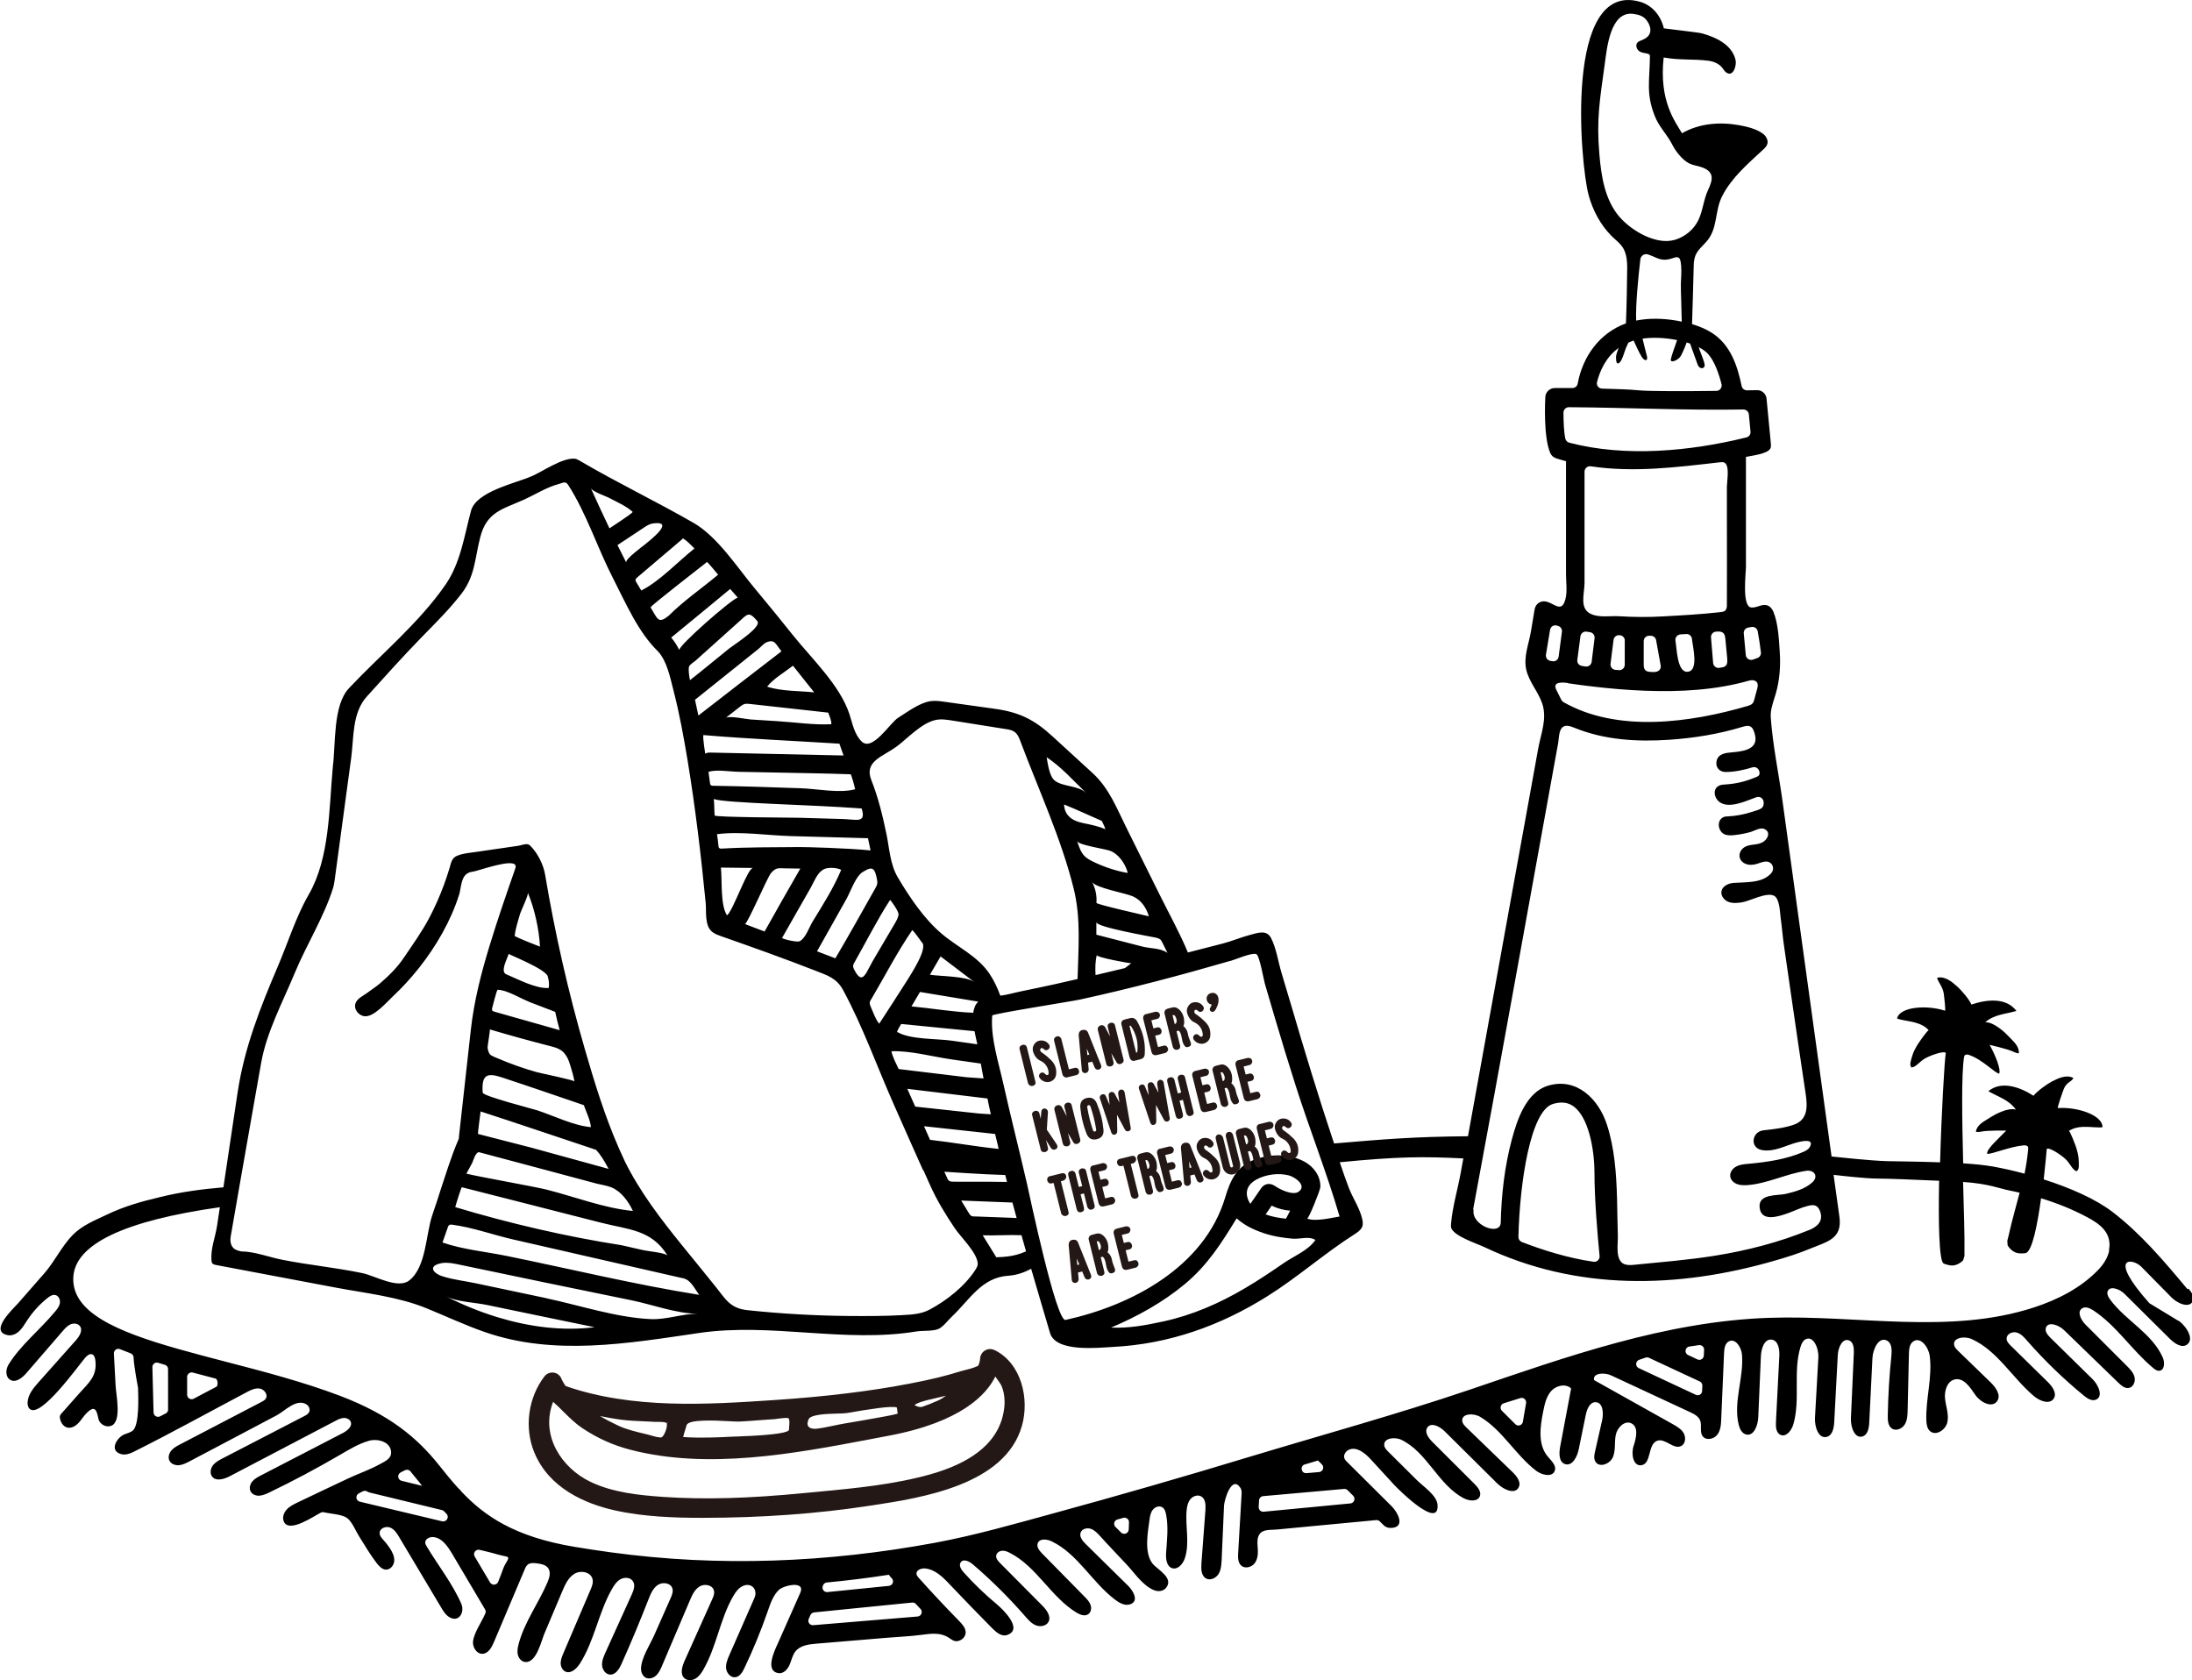<?xml version="1.0" encoding="UTF-8"?><svg id="_レイヤー_2" xmlns="http://www.w3.org/2000/svg" viewBox="0 0 240.36 184.23"><defs><style>.cls-1{fill:none;}.cls-2{fill:#231815;}</style></defs><g id="_レイヤー_1-2"><g><g><path class="cls-1" d="M51.76,127.47c-.11,.25-.32,.57-.64,1.18,1.29,.33,7.54,1.43,8.83,1.76,3.04,.77,6.32,2.04,9.43,2.33-.47-1.01-1.27-2.14-2.34-2.58-.49-.2-1.09-.28-1.61-.41-1.61-.41-11.35-3.04-12.96-3.46-.39,.08-.56,.82-.73,1.18Z"/><path class="cls-1" d="M49.91,132.32c5.88,1.77,12.17,3.23,18.24,4.18,.81,.18,1.62,.37,2.42,.55,.41,.09,2.43,.28,2.63,.6-1.76-2.87-4.27-2.85-7.26-3.61-2.24-.57-4.48-1.14-6.71-1.71l-8.61-2.19c-.05-.01-.67,1.98-.72,2.18Z"/><path class="cls-1" d="M87.76,95.2c-.48,0-.97-.01-1.45-.02-.95-.01-1.18-.14-1.73,.47-.02,.02-.04,.05-.06,.07-.36,.42-2.6,5.65-2.84,5.55,.72,.28,1.44,.55,2.16,.82,1.29-2.31,2.6-4.61,3.92-6.9Z"/><path class="cls-1" d="M52.41,124.3c1.95,.5,3.9,1,5.84,1.5,.92,.24,7.57,2.09,8.48,2.33-.48-.89-.95-1.63-1.36-2.07-4.23-1.4-8.45-2.85-12.69-4.22-.02,.16-.32,2.45-.28,2.47Z"/><path class="cls-1" d="M52.93,119.77c.03,.37,5.39,1.74,5.99,1.94,1.83,.59,3.98,1.68,5.88,1.84-.08-.8-.51-1.64-.78-2.41-2.98-1.01-5.96-2.05-8.95-3.03-1.62-.53-2.29-.37-2.14,1.66Z"/><path class="cls-1" d="M57.01,100.22c-.21,.77-.5,1.6-.57,2.38,.88,.43,1.86,.79,2.78,1.16-.1-1.89-.61-4.16-1.33-5.92,.1,.24-.77,2.02-.87,2.38Z"/><path class="cls-1" d="M55.51,106.8c1.29,.54,3.28,1.61,4.66,1.5,.07-.4,.02-.86-.11-1.26-.28-.84-4.31-2.4-4.29-2.47-.15,.52-.96,1.95-.27,2.24Z"/><path class="cls-1" d="M53.98,110.49c-.02,.08-.05,.17,0,.25,.04,.09,.14,.12,.24,.15,2.39,.68,4.77,1.35,7.16,2.03-.19-.66-.34-1.33-.49-2.01-.95-.36-1.9-.73-2.85-1.09-.94-.36-2.47-1.32-3.46-1.32-.1,0-.56,1.87-.6,2Z"/><path class="cls-1" d="M105.98,118.09c.2,.02,1,.07,1.86,.13-.1-.54-.2-1.09-.3-1.63-1.08-.15-2.16-.31-3.24-.46-2.09-.3-4.48-.97-6.57-.89,.13,.66,.51,1.32,.79,1.95,2.48,.3,4.96,.6,7.45,.9Z"/><path class="cls-1" d="M99.95,110.32c2.21,.22,4.52,.61,6.77,.7,.06-.49,.23-.92,.56-1.23-2.13-.35-4.26-.7-6.4-1.06-.31,.53-.62,1.05-.93,1.58Z"/><path class="cls-1" d="M98.37,113.11c1.4,.87,4.35,.73,6,.97,.94,.13,1.87,.27,2.81,.4-.09-.41-.21-.91-.31-1.44-2.68-.26-5.36-.53-8.04-.79-.17,.29-.33,.56-.46,.86Z"/><path class="cls-1" d="M101.97,106.85c1.09,.18,3.99,.14,4.88,.81-1.24-.94-2.48-1.88-3.71-2.82-.39,.67-.78,1.34-1.17,2.01Z"/><path class="cls-1" d="M53.57,115.32c.16,.4,.43,.45,1.1,.74,1.36,.58,2.75,1.07,4.17,1.47,.39,.11,4.11,.87,4.14,1.02-.1-.57-.3-1.19-.46-1.77-.18-.63-.47-1.28-1.01-1.65-.33-.23-.73-.34-1.13-.44-2.25-.58-4.47-1.19-6.7-1.85,.1,.03-.27,1.86-.23,2.06,.03,.17,.07,.31,.11,.42Z"/><path class="cls-1" d="M96.41,112.22s2.9-4.46,3.09-4.79c.31-.53,2.35-3.56,1.56-4.16-.33-.44-.64-.94-1.02-1.32-1.65,2.4-3.01,5.07-4.5,7.58-.07,.12-.14,.25-.16,.39-.02,.17,.05,.33,.13,.49,.27,.6,.49,1.32,.91,1.81Z"/><path class="cls-1" d="M95.96,97.39c.09-.16,.19-.33,.22-.51,.03-.18,0-.37-.04-.56-.21-1-.39-1.43-1.37-.84-.2,.12-.36,.24-.39,.26-.68,.65-1.14,2.02-1.6,2.85-1.07,1.9-2.13,3.79-3.2,5.69,.67,.26,1.34,.51,2.01,.77,1.5-2.53,2.92-5.1,4.37-7.66Z"/><path class="cls-1" d="M87.66,103.19c.64-.29,1.08-1.57,1.42-2.13,1.13-1.86,2.31-3.7,3.15-5.7-.43-.23-1.25-.29-1.75-.13-.11,.04-.21,.08-.3,.15-.62,.41-.95,1.34-1.34,2.03-1.03,1.81-2.06,3.62-3.09,5.42-.06,.1,1.6,.51,1.91,.37Z"/><path class="cls-1" d="M94.39,107.12c.46,.08,.8-.91,1.33-1.82,.8-1.35,1.59-2.71,2.39-4.06,.18-.31,.37-.62,.42-.98,.05-.36-.91-1.65-.93-1.62-1.41,2.19-2.61,4.57-3.9,6.84-.07,.13-.15,.26-.15,.41,0,.12,.05,.24,.1,.36,.29,.58,.53,.84,.74,.87Z"/><path class="cls-1" d="M82.56,95.14c-1.17-.02-2.34-.03-3.52-.04,.15,1.38-.08,4.1,.67,5.24,.67-.49,2.25-5.2,2.85-5.2Z"/><path class="cls-1" d="M169.97,72.42c.07,.01,.15,.03,.22,.04,.33,.06,.65-.17,.7-.5,.1-.75,.27-2.02,.36-2.72,.04-.29-.15-.57-.43-.65-.04-.01-.09-.02-.13-.04-.34-.09-.68,.13-.74,.47-.13,.76-.33,2-.45,2.71-.05,.32,.16,.62,.47,.68Z"/><path class="cls-1" d="M175.68,42.61c1.54,.03,3.04,.09,3.92,.18,1.25,.13,5.34,.11,8.6,.07,.38,0,.66-.37,.57-.74-.29-1.16-.76-2.5-1.44-3.27-.25-.29-.62-.55-1.06-.78,.14,.51,.6,1.48,.65,1.92,.05,.47-.57,.57-.78-.05-.14-.42-.56-1.58-.82-2.27-.12-.04-.24-.08-.37-.12-.2,.53-.53,1.36-.74,1.61-.31,.36-1.05,.67-1,.26,.03-.27,.42-1.38,.69-2.13-1.25-.25-2.62-.33-3.79-.16,.17,.67,.37,1.53,.47,1.88,.16,.57-.21,.68-.57,.1-.23-.36-.62-1.2-.88-1.77-.2,.06-.38,.15-.57,.23-.05,.12-.1,.23-.16,.34-.26,.52-.47,1.51-.78,1.82-.31,.31-.42,0-.42-.57,0-.22,.13-.61,.29-1.01-1.42,1.03-2.08,2.56-2.37,3.74-.09,.37,.19,.72,.56,.73Z"/><path class="cls-1" d="M172.05,48.52c6.16,1.63,13.32,.94,19.44-.58,.28-.07,.47-.34,.44-.63l-.18-1.89c-.03-.31-.29-.54-.6-.54-6.38,.11-12.75-.2-19.13-.25-.33,0-.6,.27-.6,.6,0,.97,.06,2.04,.19,2.82,.04,.23,.21,.41,.43,.47Z"/><path class="cls-1" d="M189.08,50.74c-.15-.09-.34-.07-.52-.05-4.73,.54-9.41,1.15-14.16,.44-.36-.05-.68,.22-.68,.59,0,2.69,0,5.38,0,8.07,0,1.38,0,2.75,0,4.13,0,1.16-.6,2.83,.72,3.41,.94,.42,2.1,.17,3.09,.24,1.59,.1,3.18,.11,4.77,.02,2.13-.12,4.25-.22,6.38-.48,.15-.02,.31-.04,.43-.13,.17-.13,.22-.36,.22-.57,.02-3.3,0-6.59,0-9.89,0-1.09,0-2.17,0-3.26,0-.56,.31-2.16-.26-2.5Z"/><path class="cls-1" d="M189.13,69.75c-.12-.48-.45-.56-1-.5-.32,.03-.56,.32-.53,.64l.23,2.79c.03,.34,.34,.59,.68,.54,.14-.02,.27-.05,.4-.07,.5-.09,.49-.61,.45-1.01-.07-.7-.13-1.41-.2-2.11,0-.1-.02-.19-.04-.27Z"/><path class="cls-1" d="M183.59,26.31c.08-.02,.15-.05,.23-.07,.99-.34,1.88-1.07,2.38-2.06,.53-1.05,.59-2.32,1.1-3.38,.58-1.21,.64-2.03-.79-2.49-.43-.14-.88-.18-1.29-.39-.79-.39-1.5-1.34-1.88-2.1-.54-1.06-1.46-2.9-1.88-4.04-.96-2.43-.58-2.96-.55-5.56,0-.08,0-.17-.04-.23-.04-.06-.11-.08-.17-.1-.27-.08-.55-.09-.81-.2-.5-.21-.69-.95-.1-1.2,.52-.21,1.15-.46,1.17-1.17,.01-.4-.16-.77-.39-1.08-.37-.51-.9-.65-1.49-.73-2.51-.32-2.88,3.73-3.13,5.55-.53,3.89-.92,5.97-.58,9.88,.21,2.42,.6,4.94,2.18,6.81,1.36,1.6,4.05,3.12,6.04,2.56Z"/><path class="cls-1" d="M74.93,140.13l-.23-.05c-3.65-.83-7.3-1.67-10.95-2.5l-7.52-1.72c-2.24-.51-4.35-1.3-6.63-1.61-.12-.02-.25-.03-.35,.04-.09,.06-.12,.16-.16,.26-.19,.55-.39,1.11-.58,1.65,2.18,.76,4.7,1,6.97,1.46,7.03,1.43,14.09,3.15,21.17,4.28-.51-.68-.91-1.62-1.73-1.81Z"/><path class="cls-1" d="M193.91,92.03s-.03,.03-.03,.03l.04,.04s0-.05,0-.07Z"/><path class="cls-1" d="M191.43,71.81c.03,.38,.42,.63,.78,.51,.17-.06,.33-.11,.5-.18,.25-.09,.41-.35,.38-.62-.08-.73-.22-1.56-.35-2.3-.06-.32-.36-.53-.68-.48-.11,.02-.22,.04-.35,.06-.31,.05-.53,.33-.5,.64l.22,2.37Z"/><path class="cls-1" d="M184.89,69.51c-.21,.01-.42,.03-.63,.04-.35,.02-.61,.35-.55,.7,.14,.81,.17,3.49,1.33,3.4,1.27-.1,.55-2.8,.48-3.6-.03-.32-.31-.56-.63-.54Z"/><path class="cls-1" d="M184.02,28.22c-.17-.06-.36,0-.54,.06-1.38,.46-1.71-.04-2.78-.39-.39-.13-.79,.14-.84,.54-.23,1.97-.53,5.03-.46,6.71,1.45-.28,2.94-.24,4.4,0,.2,.03,.4,.08,.59,.12-.02-1.44-.1-3.04-.1-4.1,0-.47,.23-2.75-.28-2.94Z"/><path class="cls-1" d="M172.56,121.29c-.62-.46-1.37-.55-2.29-.28-2.45,.73-3.64,8.59-3.78,14.58,0,.25,.14,.47,.38,.56,2.34,.9,5.11,1.77,7.85,2.16,.38,.05,.7-.26,.67-.64-.23-2.35-.56-6.29-.56-9.05s-.7-6.18-2.27-7.34Z"/><path class="cls-1" d="M76.49,144.01c-2.29,0-4.98-1.01-7.24-1.47-6.34-1.29-12.68-2.61-19.02-3.94-.59-.12-1.21-.25-1.8-.14-.18,.03-.33,.07-.46,.12-.95,.34-.43,1.02,.52,1.32,1.18,.38,2.5,.53,3.71,.78,2.56,.54,5.12,1.08,7.67,1.62,3.73,.79,7.64,2.11,11.45,2.29,1.76,.08,3.43-.59,5.16-.59Z"/><path class="cls-1" d="M164.49,134.02c.07-3.03,.42-6.15,1.21-9.08,.58-2.15,1.57-5.2,3.97-5.92,3.15-.94,5.55,1.47,6.46,4.26,.84,2.59,1.04,5.33,1.11,8.04,.04,1.39,.04,2.79,.09,4.18,.03,.87-.33,2.68,.74,3.1,0,0,.02,0,.02,0,.35,.13,.73,.09,1.09,.05,2.91-.29,5.84-.52,8.73-.98,3.58-.57,7.12-1.48,10.48-2.86,.88-.36,1.47-.98,1.13-1.98-.25-.71-.64-.82-1.37-.63-.74,.19-1.45,.54-2.17,.8-1.05,.38-3,1.02-3.11-.71-.09-1.43,1.96-1.2,2.83-1.4,1.02-.23,2.13-.54,2.93-1.25,.75-.67,.25-1.42-.64-1.29-2.2,.31-4.25,1.41-6.47,1.57-.39,.03-.8,.02-1.16-.13-.36-.15-.67-.47-.71-.86-.04-.45,.3-.87,.7-1.07,.41-.2,.87-.23,1.32-.28,1.99-.18,4.15-.49,5.99-1.3,.27-.12,.56-.27,.71-.53,.58-.99-.93-.64-1.41-.51-1.26,.34-2.47,1.05-3.81,.84-1.39-.22-1.14-2.03,.15-2.17,1.1-.12,2.29-.25,3.34-.62,1.58-.55,1.49-2.06,1.28-3.42-.27-1.79-.53-3.58-.8-5.38-.52-3.58-1.04-7.17-1.56-10.75-.15-1.05-.23-2.1-.38-3.15-.08-.6-.11-2.07-.72-2.4-.82-.44-2.67,.58-3.52,.72-.5,.08-1.02,.13-1.48-.05s-.86-.66-.77-1.15c.1-.58,.75-.88,1.33-.93,1.31-.1,3.11,.06,4.1-1.03,.48-.53,.14-1.36-.59-1.31-.33,.02-.65,.17-.97,.26-.41,.12-.86,.15-1.25-.02-.91-.39-.8-1.46,.02-1.88,.67-.34,1.48-.12,2.08-.62,.47-.39,.63-1.03-.04-1.32-.45-.19-1.11,.24-1.56,.36-.57,.15-1.14,.26-1.72,.32-.34,.03-.7,.05-1.02-.07-.76-.29-.96-1.53-.16-1.9,.14-.06,.29-.07,.45-.08,.93-.05,1.84-.22,2.72-.51,.74-.25,1.34-.29,1.23-1.12-.05-.37-.43-.6-.78-.48-1.06,.37-2.92,1.29-4,.57-.63-.42-.89-1.52-.03-1.86,.22-.09,.47-.1,.71-.11,1.03-.06,2.04-.3,3-.69,.43-.17,.76-.22,.64-.72-.08-.35-.41-.57-.76-.46-.86,.26-1.93,.51-2.95,.51-.65,0-1.11-.51-.99-1.16,.16-.87,1.02-.94,1.75-1,1.48-.12,3.1-.43,2.33-2.36-.07-.17-.17-.35-.33-.45-.26-.16-.6-.07-.9,.02-2.62,.8-5.37,1.23-8.1,1.42-3.48,.23-7.05,.02-10.31-1.31-.28-.11-.57-.24-.87-.23-.9,.02-.82,1.31-.94,1.95-.17,.97-.35,1.94-.53,2.91-.36,1.99-.72,3.97-1.08,5.96-1.02,5.63-2.04,11.26-3.06,16.89-1.53,8.45-3.08,16.9-4.65,25.35-.32,1.7,2.94,2.95,2.97,1.41Z"/><path class="cls-1" d="M53.41,143.06c-1.34-.28-3.31-.34-4.53-.95,1.81,.91,3.72,1.7,5.7,2.3,3.45,1.05,7.09,1.53,10.62,1.09-2.2-.45-4.39-.91-6.59-1.36-1.73-.36-3.47-.72-5.2-1.08Z"/><path class="cls-1" d="M173.96,69.25c-.33-.05-.63,.18-.67,.51-.09,.71-.25,1.88-.34,2.58-.04,.32,.18,.62,.5,.67,.13,.02,.26,.04,.4,.06,.33,.04,.63-.18,.67-.51,.09-.7,.23-1.88,.32-2.58,.04-.32-.18-.61-.5-.66-.13-.02-.25-.04-.38-.06Z"/><path class="cls-1" d="M101.33,123.47c.22,.49,.44,.99,.66,1.48,2.47,.29,5.02,.74,7.54,1-.13-.55-.27-1.09-.39-1.64-2.6-.28-5.21-.56-7.8-.85Z"/><path class="cls-1" d="M177.54,69.63c-.31-.02-.58,.21-.62,.52-.09,.7-.24,1.89-.33,2.62-.04,.33,.2,.63,.53,.66,.13,.01,.26,.02,.39,.03,.35,.03,.64-.24,.64-.59v-2.65c0-.31-.24-.57-.56-.59h-.06Z"/><path class="cls-1" d="M180.99,69.69c-.06,0-.12,0-.17,0-.32,0-.59,.27-.59,.59,0,.84,0,1.67,0,2.51,0,.24,0,.51,.18,.68,.16,.16,.4,.18,.62,.19,.2,.01,.41,.02,.61-.03,.31-.09,.51-.35,.45-.67,0,0-.5-2.78-.5-2.78-.05-.29-.31-.49-.6-.49Z"/><path class="cls-1" d="M170.63,75.62s.55,1.1,.55,1.1c.05,.11,.14,.2,.24,.26,5.93,3.37,13.92,2.25,20.16,.43,.22-.06,.45-.14,.59-.31,.11-.13,.15-.3,.19-.46,.1-.36,.19-.72,.29-1.08,.07-.25,.13-.53-.01-.74-.17-.27-.56-.29-.86-.2-3.7,1.05-7.57,1.25-11.4,1.11-1.89-.07-3.77-.23-5.65-.45-.94-.11-1.87-.24-2.81-.37-.46-.07-1.78-.23-1.3,.73Z"/><path class="cls-1" d="M107.29,122.06c.13,.01,.69,.04,1.37,.09-.07-.33-.15-.66-.22-.99-.05-.25-.1-.49-.15-.74l-8.79-1.06c.29,.65,.58,1.3,.87,1.95,2.31,.25,4.61,.5,6.92,.75Z"/><path class="cls-1" d="M48.68,165.71c-.06-.07-.15-.11-.24-.14l-7.91-1.92c-.1-.02-.18-.06-.27-.11-.15-.09-.34-.11-.49-.03l-.43,.22c-.41,.21-.34,.81,.1,.92,2.18,.52,6.56,1.56,9.02,2.15,.48,.11,.81-.47,.47-.82-.09-.09-.17-.18-.26-.27Z"/><path class="cls-1" d="M89.25,176.8c-.18,.02-.33,.13-.4,.3l-.18,.42c-.15,.34,.12,.71,.49,.68l11.45-.95c.41-.03,.6-.53,.32-.83l-.51-.54c-.1-.11-.26-.17-.41-.15l-10.76,1.08Z"/><path class="cls-1" d="M46.28,162.9c-.09-.11-.18-.22-.27-.34-.34-.42-.67-.83-1.01-1.24-.15-.18-.4-.23-.6-.13l-.48,.24c-.41,.2-.34,.81,.1,.92l2.25,.55Z"/><path class="cls-1" d="M55.52,170.65c-.34-.06-.65-.15-.97-.23-.31-.08-.61-.18-.92-.25-.35-.08-.69-.17-1.04-.25-.42-.1-.76,.36-.54,.73l1.69,2.85c.21,.35,.72,.31,.88-.06,.21-.49,.38-.99,.57-1.49,.16-.42,.3-.57,.51-.97,.04-.08,.06-.19,0-.26-.04-.05-.11-.07-.17-.08Z"/><path class="cls-1" d="M23.59,151.14c-.83-.22-1.65-.43-2.46-.65-.31-.08-.62,.15-.62,.48v1.95c0,.37,.39,.61,.72,.44,.67-.35,1.68-.89,2.46-1.3,.23-.06,.22-.87-.11-.91Z"/><path class="cls-1" d="M68.67,61.67c-.17-.34,1.86-1.82,2.09-2.01,.45-.38,3.29-2.55,.95-2.29-.07,0-.14,.02-.21,.04-.35,.09-.67,.3-.97,.5-.94,.62-1.88,1.24-2.81,1.86,.32,.64,.63,1.27,.96,1.91Z"/><path class="cls-1" d="M69.37,56.11c-.71-.65-1.74-1.08-2.6-1.54-.33-.18-1.83-.69-2-1.06,.71,1.55,1.39,3.03,2.04,4.4,0-.02,2.41-1.54,2.55-1.8Z"/><path class="cls-1" d="M18.08,149.64c-.25-.07-.49-.15-.74-.22-.32-.1-.64,.15-.63,.48l.13,4.97c0,.36,.4,.59,.72,.42l.62-.32c.16-.09,.26-.25,.26-.43v-4.42c0-.22-.15-.41-.35-.47Z"/><path class="cls-1" d="M166.71,153.3c-.6,.19-1.2,.38-1.82,.57-.35,.11-.46,.56-.2,.82l1.47,1.47c.28,.28,.77,.13,.83-.26l.35-2.04c.06-.36-.28-.66-.63-.55Z"/><path class="cls-1" d="M186.3,147.49c-.36,.05-.72,.1-1.07,.16-.48,.08-.56,.73-.12,.93l1.02,.48c.32,.15,.68-.07,.7-.42l.03-.63c.01-.31-.25-.55-.56-.51Z"/><path class="cls-1" d="M228.9,133.44c-1.61-.86-3.31-1.54-5.05-2.07-.39,2.85-.96,5.77-1.66,6-.18,.06-.52,.04-.67,.04-.67,0-1.18-.59-1.34-.9l-.03-.49s.14-.55,.14-.55c.39-1.72,.83-3.21,1.21-4.71-.35-.08-.7-.17-1.05-.23-1.25-.26-2.34-.76-5.15-.95,.09,3.28,.18,6.2,.15,7.55,0,0,0,.56,0,.56l-.14,.47c-.22,.26-.86,.71-1.51,.55-.15-.04-.48-.09-.65-.2-.49-.31-.57-4.4-.48-9.06-2.84-.12-5.47-.24-6.77-.24s-3.78-.29-4.8-.41c.21,1.53,.42,3.07,.64,4.6,.34,2.45-1.35,2.72-3.22,3.5-1.27,.53-2.59,.94-3.91,1.32-10.61,3.06-21.66,3.33-31.79-1.49-.87-.41-3.17-1.14-3.62-2.03-.08-.15-.07-.33-.05-.5,.16-1.93,.73-3.81,1.08-5.71,.09-.5,.18-.99,.27-1.49-4.39-.22-7.13-.22-13.55,.42,.31,.93,.63,1.85,.98,2.77,.44,1.17,1.21,2.26,1.49,3.48,.08,.36,.08,.68-.05,.92-.17,.31-.48,.52-.78,.71-3.29,2.09-6.24,4.72-9.56,6.8-5.17,3.25-10.83,5.26-16.95,5.57-1.6,.08-6.26,.63-6.9-1.53-.69-2.34-1.39-4.69-2.07-7.04-.77,.41-1.58,.7-2.48,.76-2.96,.19-4.21,2.6-6.22,4.49-.41,.39-.94,1.12-1.47,1.35-.64,.28-1.69,.16-2.39,.27-7.93,1.29-15.94-.99-23.85,.17-7.78,1.14-15.91,2.57-23.55-.12-2.15-.76-4.21-1.72-6.32-2.58-3.11-1.27-6.71-1.65-10-2.28-4.38-.83-8.76-1.65-13.13-2.48-.14-.03-.28-.06-.37-.17-.07-.09-.09-.2-.1-.32-.11-1.29,.41-2.54,.61-3.79,.11-.68,.21-1.37,.31-2.05-10.47,1.49-15.86,4.05-16.07,7.66-.05,.91,.18,1.71,.66,2.45,.04,.04,.07,.09,.1,.14,2.16,3.09,8.65,4.79,15.95,6.69,4.19,1.09,8.53,2.23,12.56,3.75,5.38,2.04,8.39,4.54,10.82,7.58,.7,.87,1.39,1.74,2.15,2.57,.12,.08,.21,.19,.29,.31,2.53,2.69,5.83,4.98,12.43,6.09,1.32,.22,2.65,.42,3.97,.6,11.89,1.63,23.79,1.13,35.58-1.05,4.41-.82,8.75-2.07,13.06-3.25,7.11-1.94,14.19-3.98,21.24-6.12,8.11-2.45,16.26-4.68,24.28-7.4,10.65-3.62,21.47-7.5,32.83-7.89,9.73-.34,19.78,1.88,29.04-1.13,2.61-.85,5.13-2.13,7.06-4.11,.59-.6,1.06-1.32,1.23-2.15,.39-1.95-1.04-2.94-2.39-3.66Z"/><path class="cls-1" d="M186.39,151.48c-1.07-.5-4.73-2.21-5.58-2.6-.12-.05-.24-.06-.36-.02-.22,.08-.46,.15-.7,.24-.42,.14-.46,.72-.06,.91,1.7,.79,4.88,2.28,6.26,2.93,.32,.15,.68-.07,.7-.42l.03-.56c0-.2-.1-.38-.28-.47Z"/><path class="cls-1" d="M144.65,161.4c.42-.04,.6-.54,.3-.84l-.36-.36s-.04-.05-.06-.07c-.48,.15-.97,.29-1.46,.44-.57,.17-.41,1.01,.18,.96l1.39-.12Z"/><path class="cls-1" d="M138.06,164.5l-.04,.73c-.01,.3,.24,.54,.54,.51l9.52-.91c.41-.04,.6-.54,.3-.84l-.61-.61c-.1-.1-.25-.16-.39-.14l-8.88,.79c-.24,.02-.44,.22-.45,.47Z"/><path class="cls-1" d="M123.18,166.42c-.21,.06-.43,.12-.64,.18-.36,.1-.48,.56-.21,.82l.61,.61c.3,.3,.82,.1,.84-.33l.03-.79c.01-.34-.31-.59-.63-.49Z"/><path class="cls-1" d="M97.48,173.88c.41-.04,.59-.53,.31-.83l-.17-.18c-.06-.06-.11-.13-.15-.21-2.26,.35-4.52,.63-6.81,.85-.18,.02-.33,.13-.4,.29l-.03,.07c-.15,.34,.13,.72,.5,.68l6.75-.68Z"/><path class="cls-1" d="M69.69,63.57c-.01,.1,.04,.19,.09,.27,.18,.3,.35,.61,.54,.9,2.05-1.03,4.02-3.16,5.83-4.61-.52-.53-.93-.91-1.17-1.05-.03-.02-.08-.04-.11-.06-.02,.03-.04,.06-.06,.08-1.65,1.39-3.29,2.78-4.93,4.19-.09,.07-.18,.16-.19,.27Z"/><path class="cls-1" d="M78.61,91.47c.07,.42,.11,.85,.16,1.27,.01,.1,.03,.2,.1,.26,.07,.05,.16,.05,.25,.05,2.83-.17,5.66-.14,8.49-.17,.7,0,5.44,.13,7.84,.37,0-.02-.28-1.33-.28-1.33-2.8-.08-5.6-.15-8.4-.23-2.61-.07-5.6-.56-8.16-.21Z"/><path class="cls-1" d="M118.82,90.25c.84,.17,1.62,.33,2.4,.66-.09-.31-.25-.61-.4-.91-1.37-.6-2.75-1.23-4.13-1.8,.04,1.26,.96,1.82,2.13,2.05Z"/><path class="cls-1" d="M115.67,85.59c.86,.68,2.56,.51,3.4,1.33-1.38-1.34-2.69-2.82-4.3-3.89,.11,.66,.3,2.02,.81,2.49,.03,.03,.06,.05,.09,.08Z"/><path class="cls-1" d="M118.11,92.21c.4,1.1,.54,1.64,1.58,2.17,1.2,.6,2.66,1.11,3.98,1.33-.17-.71-.64-1.51-1.21-1.99-.18-.15-.39-.29-.64-.4-.53-.24-3.54-.63-3.71-1.1Z"/><path class="cls-1" d="M97.21,91.43c.34,1.6,.4,3.33,1.24,4.76,1.26,2.15,2.87,4.53,4.78,6.16,1.73,1.48,3.95,2.45,5.26,4.39,.52,.76,.89,1.59,1.21,2.44,.8-.1,1.61-.34,2.37-.5,1.23-.25,2.46-.51,3.69-.78,.81-.18,1.61-.36,2.41-.55,.08-3.32,.39-6.61-.42-9.89-1.36-5.5-3.84-10.83-5.83-16.13-.15-.4-.31-.81-.65-1.07-.28-.21-.65-.27-.99-.32-1.93-.3-3.86-.61-5.78-.92-.63-.1-1.29-.2-1.91-.07-1.56,.34-3.08,2.03-4.35,2.98-1.33,1-3.49,1.54-2.68,3.6,.76,1.91,1.24,3.91,1.66,5.91Z"/><path class="cls-1" d="M103.87,129.15c.05,.11,.11,.23,.21,.3,.02,.01,.04,.03,.06,.04,.11,.05,.24,.06,.36,.06,.52,.02,3.46-.02,5.93,.03-.07-.25-.13-.5-.19-.76-.68-.03-1.35-.05-2.03-.08-1.55-.08-3.1-.18-4.65-.28,.11,.23,.2,.46,.31,.69Z"/><path class="cls-1" d="M120.22,101.08c0,.46,0,.91,0,1.37,1.69,.44,3.39,.88,5.08,1.31,.87,.23,1.96,.14,2.72,.69-.19-.38-.38-.76-.57-1.15-.06-.12-.12-.25-.23-.34-.16-.12-.33-.17-.49-.2-.56-.13-6.51-1.15-6.51-1.69Z"/><path class="cls-1" d="M111.49,133.55c-.16-.57-.31-1.14-.46-1.7-1.87-.07-3.74-.15-5.62-.22,.28,.46,.56,.92,.85,1.39,.07,.11,.14,.23,.26,.29,.11,.06,.24,.07,.36,.07,1.43,.05,2.85,.1,4.28,.16,.11,0,.22,.01,.33,.02Z"/><path class="cls-1" d="M119.75,96.68c.37,.7,.54,1.51,.48,2.3-.01,.17,5.13,1.33,5.76,1.48-.22-.68-.55-1.29-1.06-1.74-.21-.19-.45-.34-.72-.46-.8-.35-4.12-.93-4.46-1.58Z"/><path class="cls-1" d="M111.53,137.56c.33-.09,.65-.21,.99-.36-.17-.59-.33-1.18-.5-1.77-1.43-.06-2.95,.06-4.24,.01,.5,.8,.99,1.61,1.49,2.41,.93-.03,1.61-.11,2.27-.29Z"/><path class="cls-1" d="M71.34,66.6c.78,1.27,.83,1.85,1.99,.91,1.62-1.64,3.64-3.02,5.41-4.49-.12-.15-1.18-1.42-1.21-1.39-.59,.48-6.27,4.86-6.19,4.98Z"/><path class="cls-1" d="M124.05,105.6c-.26,0-3.84-.66-3.78-.89-.18,.7-.18,1.45-.14,2.2,1.08-.25,2.15-.51,3.23-.77,.23-.18,.46-.35,.69-.53Z"/><path class="cls-1" d="M78.37,89.4c.03,.2,8.54,.23,9.35,.25,1.6,.05,3.2,.09,4.8,.14,1.35,.04,2.5,.5,1.96-1.16-5.65-.43-15.03-.58-16.2-1.04,.05,.41,.04,1.4,.1,1.81Z"/><path class="cls-1" d="M76.25,72.44c-.18,.16-.57,.39-.69,.61-.13,.26,.07,1.53,.1,1.51,1.44-1.12,2.84-2.3,4.26-3.44,.5-.4,2.96-1.95,3.16-2.75,.03-.11,.01-.2-.05-.28-.96-1.12-1.05-.79-2.1,.15-.78,.7-1.56,1.4-2.34,2.1-.78,.7-1.56,1.4-2.34,2.1Z"/><path class="cls-1" d="M74.49,71.28c-.19-.42,5.75-5.62,6.41-5.76-.28-.32-.55-.63-.83-.95-2.15,1.79-4.32,3.55-6.47,5.33,.36,.41,.66,.88,.89,1.38Z"/><path class="cls-1" d="M76.21,76.72c.12,.56,.25,1.14,.37,1.73,3.03-2.35,6.06-4.71,9.11-7.04-.65-.83-.73-1.33-1.6-1.01-.32,.12-.69,.55-.96,.77-.95,.76-1.9,1.53-2.86,2.29-1.36,1.09-2.71,2.17-4.07,3.26Z"/><path class="cls-1" d="M81.67,77.18s-.06,.02-.1,.03c-.15,.05-.29,.16-.41,.26-.53,.41-1.06,.83-1.59,1.24,.34-.27,2.27,.14,2.74,.17,1,.06,1.99,.12,2.99,.19,1.92,.12,3.94,.43,5.86,.33,.02-.41-.19-.84-.34-1.27-2.86-.32-5.73-.63-8.59-.95-.19-.02-.38-.04-.56,0Z"/><path class="cls-1" d="M84.11,75.28c1.54,.52,3.52,.45,5.16,.63-.25-.32-2.32-2.94-2.33-2.93-.91,.71-2.13,1.41-2.84,2.3Z"/><path class="cls-1" d="M81.07,84.61c-1.02-.02-2.43-.29-3.37,0,.04,.4,.1,.8,.16,1.2,.01,.1,.03,.21,.11,.27,.07,.06,.17,.06,.26,.06,3.19,.05,6.37,.16,9.56,.27,1.79,.06,4.3,.59,5.99,.11-.03-.16-.4-1.63-.51-1.64-2.71-.11-5.42-.14-8.13-.19-1.36-.03-2.71-.05-4.07-.08Z"/><path class="cls-1" d="M77.33,82.64c.17-.14,.39-.14,.59-.13,4.86,.11,9.72,.21,14.58,.32l-.46-1.3s-.04,0-.07,0c-4.94-.31-9.93-.52-14.85-.94-.08,.32,.22,2.04,.2,2.05Z"/><path d="M239.84,141.33c-2.51-3.01-5.07-6.04-8.18-8.43-1.89-1.45-4.71-2.67-7.56-3.58,.17-1.49,.28-2.75,.33-3.3,.03-.31,1.16,.3,1.96,.98,.62,.53,.8,1.24,1.31,1.43,.34-.19,.25-.8,.23-1.31-.02-.44-.16-.95-.29-1.36-.05-.15-.67-1.83-.79-1.74,.45-.32,1.02-.44,1.57-.46,.78-.03,1.77,.13,2.13,.03,0-1.33-2.79-2.24-4.89-2.09-.12,0,.57-1.92,.64-2.09,.29-.75,.84-.77,1.06-1.2-.74-.43-1.7,.03-2.37,.38-.52,.27-1.59,1.03-2.01,1.56-1.39-.9-3.48-1.72-4.95-.5,1.08,.62,2.26,.94,3.02,2.02-.88-.28-2.44,.61-2.77,.83-.75,.5-1.45,.76-1.62,1.58,.27,.13,.57-.05,1.28-.08,.66-.03,1.39-.05,2.05-.03-.87,.92-2.18,2.03-2.09,2.54,.44,.09,2.42-.77,3.97-.92,.19-.02,.43,0,.51,.17,.03,.07,.03,.16,.02,.23-.09,.96-.23,1.85-.4,2.7-1.21-.32-2.39-.59-3.46-.78-.89-.16-2.04-.27-3.27-.35-.12-4.75-.2-9.73,.09-11.61,.01-.08,.03-.16,.07-.22,.12-.15,.35-.11,.53-.04,1.47,.52,2.82,2.01,3.26,2.03,.21-.47-.43-2.05-1.05-3.15,.64,.14,1.35,.33,1.99,.52,.67,.2,.93,.45,1.22,.39,.02-.83-.59-1.26-1.2-1.92-.26-.29-1.56-1.53-2.49-1.47,1-.87,2.22-.89,3.42-1.24-1.14-1.54-3.36-1.24-4.93-.7-.27-.61-1.14-1.61-1.57-1.99-.57-.51-1.38-1.18-2.2-.94,.11,.47,.63,.98,.74,1.77,.02,.18,.23,1.87,.12,1.83-2-.65-4.94-.44-5.25,.85,.33,.18,1.32,.26,2.07,.48,.52,.15,1.05,.4,1.41,.83-.1-.11-1.11,1.37-1.19,1.5-.23,.37-.49,.83-.61,1.25-.14,.48-.37,1.06-.09,1.32,.54-.06,.89-.71,1.62-1.07,.94-.47,2.17-.78,2.13-.48-.14,.86-.47,6.48-.62,11.95-2.37-.09-4.67-.1-5.84-.13-1.87-.06-5.11-.41-6.06-.51-1.14-8.23-2.28-16.46-3.41-24.69-.65-4.74-1.31-9.48-1.96-14.22-.42-3.05-1.08-6.17-1.3-9.24,0-.13,0-.26,0-.4,.05-.76,.35-1.51,.56-2.23,.42-1.47,.53-3,.43-4.52-.09-1.37-.17-3.18-.71-4.46-.14-.32-.39-.61-.73-.69-.28-.07-.57,.01-.85,.1-.27,.09-.56,.18-.85,.15-1.03-.13-.57-3.73-.57-4.46v-11.98s0-.04,0-.07c.6-.14,2.37-.31,2.68-.93,.09-.17,.07-.38,.05-.57-.16-1.63-.31-3.25-.47-4.88-.05-.54-.51-.96-1.06-.94-.02,0-.43,0-1.08,.02-.29,0-.53-.19-.59-.47-.47-2.26-1.23-4.53-3.26-5.83-.67-.43-1.42-.73-2.18-.96,.05-1.83,.17-5.18,.18-6.25,0-1.45,.41-1.74,1.32-2.71,1.38-1.46,.93-3.39,1.82-5.11,1.03-2,2.82-3.53,4.45-5.04,.19-.18,.4-.37,.48-.62,.06-.19,.04-.39-.03-.57-.07-.19-.19-.36-.34-.49-.69-.6-1.9-.88-2.76-1.03-2.11-.37-4.34-.19-6.22,.89-.75-1.28-2.54-3.53-2.01-8.31,1.66,.32,3.28,.15,4.91,.36,.58,.08,1.16,.32,1.52,.78,.13,.16,.22,.34,.38,.47,.81,.65,1.2-.74,1.08-1.3-.38-1.73-2.2-2.54-3.73-2.96-.32-.09-4.14-.53-4.14-.54-.39-1.6-1.45-2.58-2.6-2.91-8.39-2.41-6.56,17.87-5.65,21.2,.45,1.64,1.29,3.25,2.5,4.46,.49,.49,1.03,.85,1.35,1.46,.32,.63,.38,1.34,.38,2.05-.01,1.12-.06,4.42-.14,6.09-2.85,1.03-4.74,3.59-5.29,6.61-.05,.28-.3,.48-.59,.48-1.07,0-1.83,0-1.92,0-.55,0-1.01,.43-1.04,.98-.02,.44-.22,4.38,.54,6.14,.11,.27,.34,.47,.61,.57,.05,.02,.45,.15,1.12,.33,0,.02,0,.03,0,.05,0,2.74,0,5.49,0,8.23,0,1.37,0,2.74,0,4.12,0,.89,.16,1.87-.07,2.75-.51,1.92-1.64-.3-2.83,.33-.29,.15-.48,.43-.54,.75-.13,.8-.27,1.6-.4,2.4-.23,1.4-.84,2.79-.52,4.23,.31,1.35,1.31,2.41,1.75,3.71,.56,1.67-.14,3.3-.44,4.94-.31,1.69-.61,3.39-.92,5.08-.83,4.58-1.66,9.15-2.49,13.73-1.43,7.9-2.86,15.8-4.29,23.7-5.86,.05-9.02,.31-14.68,.79-.04-.11-.07-.21-.11-.32-1.63-4.89-3.13-9.83-4.58-14.78-.36-1.21-.72-2.41-1.08-3.62-.36-1.2-.57-2.69-1.14-3.8-.49-.94-1.42-.59-2.41-.32-.97,.26-1.89,.66-2.86,.91-1.28,.33-2.57,.66-3.85,.99-.91-2.18-2.07-4.26-3.12-6.38-1.21-2.43-2.41-4.86-3.62-7.29-1.09-2.19-1.9-4.35-3.73-6.02-1.46-1.34-2.93-2.68-4.39-4.02-1.99-1.82-3.59-2.63-6.31-3.01-1.84-.26-3.68-.51-5.52-.77-.51-.07-1.02-.14-1.53-.07-1.22,.18-2.54,1.19-3.55,1.82-.88,.54-2.83,3.76-4.01,2.6-.8-.79-1-1.96-1.33-2.98-1.05-3.2-4.12-6.07-6.19-8.66-1.39-1.74-2.8-3.47-4.23-5.18-1.9-2.28-4.05-5.63-6.68-7.15-4.11-2.36-8.38-4.4-12.46-6.8-.19-.11-.4-.23-.62-.24-1.36-.07-3.43,1.39-4.65,1.92-1.84,.8-6.1,1.68-6.67,3.8-.74,2.73-1.13,5.66-2.77,8.06-2.89,4.21-7.13,7.69-10.62,11.4-1.76,1.88-1.44,6.11-1.76,8.58-.43,4.59-.32,10-2.64,14.03-1.42,2.46-2.28,5.29-3.4,7.9-1.93,4.52-3.66,8.9-4.4,13.78-.48,3.23-.96,6.46-1.45,9.69-.04,.25-.08,.49-.11,.74-2.36,.2-4.7,.51-6.98,1.08-1.97,.46-3.94,1.02-5.77,1.9-1.36,.65-2.71,1.17-3.77,2.24-1.17,1.18-2.01,2.95-3.11,4.2-.96,1.1-1.92,2.2-2.89,3.3-.49,.56-3.24,3.07-1.13,3.49,.46,.09,.94-.13,1.28-.46s.57-.74,.83-1.13c.61-.94,1.38-1.79,2.26-2.49,.25-.2,.55-.39,.85-.32,.38,.08,.57,.55,.49,.93-.08,.38-.35,.69-.6,.98-1.57,1.89-3.75,3.63-5.03,5.73-.33,.54-.34,1.37,.21,1.67,.62,.34,1.33-.25,1.79-.79,1.31-1.52,2.63-3.04,3.94-4.56,.25-.29,.51-.58,.85-.74,.35-.15,.81-.12,1.04,.18,.36,.47-.05,1.13-.44,1.57l-4.06,4.56c-.57,.64-1.17,1.35-1.23,2.2-.02,.27,.03,.58,.23,.76,1.19,1.09,5.35-4.77,6.08-5.61,.2-.23,.49-.49,.78-.37,.24,.1,.3,.4,.34,.66,.21,1.73-.71,2.43-1.78,3.63-.67,.75-1.34,1.51-2,2.26-.07,.08-.13,.24-.12,.35,.06,.58,.46,1.21,1.12,1.14,.41-.04,.75-.31,1.02-.62,.27-.31,.48-.66,.77-.95,.94-.98,1.14-.34,1.32,.58,.12,.59,.81,.99,1.38,.79,1.22-.42,.56-3.39,.51-4.4l-.19-3.53c-.02-.36,.34-.62,.68-.48,.37,.15,.76,.3,1.15,.45,.19,.07,.32,.24,.33,.44,.02,.91,.49,3.36,.49,3.36,.02,.9,.18,4.14-.62,4.71-.27,.19-.6,.26-.9,.39-.82,.35-1.67,1.78-.35,2.15,.45,.13,.93-.02,1.35-.23,4.19-2.09,8.3-4.37,12.44-6.56,.45-.24,.94-.48,1.44-.39,.5,.09,.92,.69,.64,1.11-.11,.16-.29,.26-.46,.35-2.97,1.55-5.95,3.1-8.92,4.65-.35,.18-.72,.38-.97,.68s-.39,.75-.21,1.11c.18,.37,.64,.53,1.05,.5,.41-.04,.78-.23,1.15-.42,2.15-1.13,4.29-2.27,6.44-3.4,1.05-.55,2.09-1.11,3.14-1.66,.87-.46,2.09-1.81,3.18-1.23,.31,.16,.51,.56,.36,.88-.1,.22-.33,.34-.54,.45-2.98,1.54-5.95,3.08-8.93,4.62-.39,.2-.8,.42-1.07,.76-.27,.35-.37,.87-.11,1.23,.43,.58,1.34,.3,1.98-.04,3.86-2.02,7.71-4.04,11.57-6.06,.28-.15,.57-.29,.88-.31,.31-.02,.66,.13,.78,.42,.2,.51-.37,.97-.86,1.23-2.99,1.55-5.98,3.1-8.97,4.64-.34,.18-.7,.36-.95,.66-.25,.29-.38,.73-.21,1.08,.17,.35,.6,.52,.98,.49s.75-.19,1.1-.36c2.62-1.26,5.18-2.63,7.69-4.09,1.03-.6,2.07-1.24,3.22-1.57,.91-.26,2.43,.08,2.43,1.31,0,.69-.74,.98-1.28,1.28-1.12,.62-2.34,1.02-3.49,1.57-1.84,.88-3.69,1.73-5.52,2.62-.42,.21-.86,.42-1.17,.77-.32,.35-.49,.87-.31,1.3,.56,1.33,3.3-.59,4.06-.97,.1-.05,.22-.07,.33-.04,.71,.17,1.9,.21,2.51,.6,.57,.38,1,1.48,1.37,2.06,.63,1,1.22,2.02,1.95,2.96,.26,.32,.58,.66,.99,.67,.48,.01,.87-.47,.9-.95,.04-.48-.19-.94-.45-1.35-.2-.31-.43-.61-.68-.89-.23-.25-.49-.52-.47-.85,.02-.5,.69-.76,1.16-.57,.47,.19,.75,.65,1.01,1.09,1.53,2.56,3.05,5.12,4.58,7.68,.23,.39,.48,.8,.87,1.04,1.06,.65,1.73-.51,1.34-1.44-.94-2.18-2.57-4.25-3.79-6.29-.08-.13-.16-.27-.17-.42-.02-.41,.48-.66,.89-.62,.95,.09,1.57,1.01,2.06,1.83,1.2,2.04,2.4,4.07,3.61,6.1,.08,.13,.1,.29,.04,.42-.38,.91-1.26,2.14-1.36,3.1-.06,.64,.4,1.38,1.05,1.35,.63-.03,.99-.7,1.24-1.28,1.12-2.65,2.24-5.31,3.37-7.96,.08-.2,.17-.4,.34-.54,.27-.21,.64-.18,.98-.14,.47,.06,1,.15,1.27,.54,.3,.44,.13,1.04-.08,1.53-.98,2.3-2.53,4.36-3.17,6.78-.1,.39-.18,.8-.08,1.19,.1,.39,.41,.75,.81,.78,1.23,.11,1.75-2.31,2.1-3.12,.65-1.54,1.3-3.08,1.95-4.62,.31-.73,.66-1.52,1.34-1.93,.68-.42,1.78-.21,1.98,.56,.11,.41-.06,.83-.23,1.22-.98,2.3-1.97,4.6-2.95,6.9-.15,.35-.3,.71-.31,1.09,0,.38,.17,.79,.52,.95,.6,.27,1.22-.31,1.58-.86,1.61-2.52,2.05-5.63,3.54-8.22,.24-.42,.53-.85,.97-1.07,.44-.22,1.05-.17,1.32,.25,.28,.43,.07,.99-.14,1.46-.96,2.11-1.91,4.22-2.87,6.33-.2,.45-.41,.92-.38,1.41s.38,1,.87,1.03c.61,.04,1.01-.61,1.26-1.17,1.05-2.34,2.03-4.7,2.96-7.08,.23-.59,.49-1.22,1.02-1.58,.53-.35,1.41-.23,1.6,.37,.11,.35-.04,.73-.19,1.07-.6,1.36-1.21,2.73-1.81,4.09-.47,1.06-1.41,2.46-1.44,3.64,0,.41,.18,.85,.56,1.02,.38,.16,.83,0,1.13-.29,.29-.29,.46-.68,.62-1.05,1.02-2.39,2.03-4.77,3.05-7.16,.25-.58,.52-1.19,1.06-1.52,.53-.33,1.4-.18,1.57,.42,.1,.34-.05,.7-.2,1.02-1.01,2.24-2.01,4.49-3.02,6.73-.27,.61-.51,1.43-.02,1.88,.33,.3,.86,.27,1.24,.04,.38-.23,.64-.61,.86-1,1.44-2.51,1.81-5.52,3.26-8.03,.27-.46,.6-.93,1.09-1.13,.97-.4,1.62,.46,1.24,1.32-.91,2.08-1.83,4.16-2.74,6.24-.21,.47-.42,.98-.37,1.49,.06,.51,.49,1.03,1,.97,.5-.05,.8-.56,1.01-1.01,.97-2.03,1.82-4.11,2.56-6.24,.29-.83,.58-1.71,1.21-2.32,.52-.51,2.96-1.07,2.35,.32-.81,1.82-1.61,3.64-2.42,5.46-.34,.76-1.53,3.11,.04,3.34,.54,.08,.99-.41,1.21-.91,.22-.5,.31-1.06,.65-1.48,.52-.65,1.45-.77,2.28-.84,2.55-.21,5.1-.43,7.65-.64,1.3-.11,2.62-.16,3.91-.33,1.01-.13,2.03-.29,2.96,.31,.19,.12,.36,.26,.57,.34,.58,.21,1.29-.3,1.29-.91,0-.5-.38-.91-.72-1.26-1.51-1.54-2.99-3.12-4.43-4.73-.1-.12-.21-.24-.24-.4-.07-.42,.48-.66,.9-.63,1.12,.08,1.99,.95,2.76,1.77,1.54,1.62,3.09,3.23,4.66,4.81,.44,.44,1.02,.92,1.61,.72,1.83-.62-.46-2.81-1.1-3.35-1.3-1.08-2.53-2.26-3.66-3.52-.28-.31-.57-.78-.31-1.12,.3-.39,.92-.09,1.3,.23,2.05,1.75,3.96,3.65,5.73,5.68,.34,.39,.7,.81,1.18,1.01,.48,.2,1.13,.1,1.39-.35,.34-.61-.19-1.33-.68-1.82-1.54-1.55-3.08-3.1-4.62-4.65-.23-.23-.48-.52-.42-.84,.05-.29,.36-.49,.65-.51,.3-.02,.59,.1,.85,.24,2.93,1.49,4.5,4.84,7.3,6.54,.39,.24,.91,.44,1.29,.18,.31-.21,.38-.67,.25-1.03s-.4-.64-.67-.91c-1.55-1.57-3.1-3.15-4.64-4.72-.3-.31-.63-.71-.48-1.12,.2-.55,1-.46,1.53-.21,2.86,1.37,4.43,4.5,6.97,6.41,.46,.35,1.03,.66,1.58,.51,1.11-.31,.35-1.53-.12-2-1.57-1.54-3.13-3.09-4.7-4.63-.35-.34-.72-.8-.55-1.26,.15-.4,.68-.54,1.09-.41s.72,.46,1.01,.77c.96,1.07,1.96,2.1,2.94,3.15,.87,.93,1.77,2.31,2.99,2.81,.43,.18,.98,.14,1.29-.2,.99-1.11-.89-2.04-1.42-2.69-.97-1.2-.54-3.44-.35-4.83,.05-.38,.12-.79,.36-1.09,.24-.31,.69-.48,1.03-.28,.27,.16,.37,.5,.43,.81,.26,1.37,.1,2.77,0,4.16-.05,.67,.04,1.53,.68,1.72,.61,.17,1.15-.46,1.36-1.06,.58-1.68,.04-3.53,.21-5.3,.04-.44,.14-.89,.42-1.22,.28-.34,.79-.51,1.17-.3,.49,.27,.51,.95,.47,1.51-.15,1.95-.29,3.91-.44,5.86-.04,.6-.02,1.34,.51,1.63,.47,.26,1.09-.04,1.37-.49,.28-.46,.31-1.02,.34-1.55l.26-5.95c.03-.59,.83-3.41,1.8-1.94,.15,.23,.14,.52,.12,.79l-.37,6.35c-.03,.5-.03,1.08,.36,1.4,.4,.33,1.06,.17,1.4-.22s.42-.96,.4-1.48c-.02-.46-.1-.93,.01-1.38,.26-1.01,1.31-.82,2.11-.9,1.19-.11,2.37-.23,3.56-.34,2.43-.23,4.87-.46,7.3-.69,.15-.01,.29,.04,.39,.14l.42,.42c.2,.2,.47,.3,.73,.3,1.77,0,.8-1.74,.15-2.38-1.63-1.62-3.25-3.23-4.88-4.85-.12-.12-.24-.24-.3-.4-.14-.38,.15-.8,.52-.96,.86-.35,1.75,.4,2.38,1.08,.86,.94,1.72,1.87,2.58,2.81,.49,.53,4.97,4.97,4.73,2.14-.09-1.03-1.59-2.01-2.27-2.69-1.04-1.04-2.09-2.07-3.13-3.11-.2-.2-.41-.41-.44-.69-.1-.8,1.13-.96,1.86-.62,2.86,1.36,4.07,4.99,6.89,6.43,.59,.3,1.49,.38,1.73-.23,.19-.48-.21-.98-.58-1.35-1.55-1.54-3.1-3.08-4.64-4.63-.43-.43-.88-1.08-.53-1.57,.43-.6,1.36-.1,1.89,.42l5.78,5.73c.66,.65,1.89,1.24,2.33,.44,.32-.57-.19-1.24-.66-1.69-1.69-1.63-3.37-3.26-5.06-4.89-.21-.21-.44-.44-.46-.73-.07-.83,1.25-.87,1.97-.44,2.44,1.46,3.87,4.17,6.12,5.9,.64,.49,1.8,.76,2.06,0,.2-.58-.39-1.09-.78-1.56-1.1-1.32-.83-3.26-.49-4.94,.16-.8,.34-1.64,.89-2.25,.55-.6,1.6-.83,2.17-.26-.4,2.14-.81,4.29-1.21,6.43-.13,.7-.13,1.64,.55,1.86,.79,.25,1.32-.79,1.49-1.6,.26-1.27,.52-2.54,.78-3.81,.13-.62,.43-1.38,1.06-1.38,.82,0,.91,1.19,.73,1.99-.26,1.13-.51,2.26-.77,3.39-.09,.38-.17,.81,.04,1.15,.43,.7,1.61,.24,1.92-.52,.31-.76,.14-1.63,.31-2.43,.16-.8,.98-1.62,1.71-1.26,.82,.41,.52,1.62,.24,2.49-.29,.87-.04,2.25,.87,2.1,1.11-.18,.66-2.31,1.72-2.68,.88-.31,1.79,.99,2.62,.58,.48-.24,.55-.93,.29-1.4-.26-.46-.75-.75-1.22-1.01l-8.61-4.82c-.18-.79,1.13-.86,1.86-.52,2.88,1.34,5.76,2.68,8.64,4.02,.45,.21,.95,.46,1.13,.93,.21,.55-.08,1.25,.28,1.73,.37,.49,1.21,.32,1.59-.16,.38-.49,.42-1.15,.44-1.76l.31-7.21c.02-.48,.1-1.06,.53-1.28,.73-.37,1.38,.67,1.44,1.48,.2,2.55-.97,5.15-.37,7.64,.11,.46,.35,.97,.81,1.09,.86,.22,1.3-.99,1.34-1.88,.1-2.24,.2-4.48,.29-6.72,.04-.81,.37-1.89,1.17-1.8,.74,.09,.89,1.07,.85,1.81-.12,2.41-.25,4.83-.37,7.24-.03,.52,.02,1.17,.49,1.39,.63,.29,1.22-.48,1.42-1.15,.79-2.75-.06-5.78,.79-8.51,.1-.31,.24-.64,.52-.8,.88-.49,1.49,.98,1.43,1.99-.12,2.19-.25,4.38-.37,6.58-.06,.97,.37,2.37,1.31,2.11,.61-.17,.76-.96,.8-1.6,.13-2.46,.26-4.92,.39-7.38,.04-.79,.5-1.88,1.24-1.59,.49,.19,.54,.84,.52,1.36-.11,2.39-.21,4.78-.32,7.17-.04,.94,.4,2.28,1.29,1.99,.56-.18,.69-.91,.72-1.5,.12-2.36,.24-4.72,.35-7.08,.05-.99,.69-2.37,1.58-1.93,.55,.27,.56,1.04,.5,1.66-.23,2.2-.36,4.41-.4,6.62,0,.5,.03,1.09,.45,1.37,.45,.31,1.12,.03,1.41-.44,.29-.47,.31-1.05,.32-1.59l.14-6.16c.01-.5,.06-1.09,.49-1.37,.8-.53,1.66,.64,1.79,1.59,.31,2.35-.45,4.71-.37,7.07,.02,.43,.08,.9,.4,1.18,.65,.58,1.74-.14,1.91-.99,.18-.85-.17-1.72-.26-2.58s.25-1.94,1.1-2.1c.97-.19,1.65,.88,2.21,1.69,.56,.82,1.85,1.5,2.41,.69,.45-.66-.16-1.51-.73-2.06-1.19-1.15-2.38-2.31-3.57-3.46-.18-.18-.37-.37-.42-.62-.16-.82,1.14-1.01,1.9-.67,2.86,1.28,4.48,4.29,6.89,6.3,.63,.52,1.7,.92,2.14,.22,.36-.58-.16-1.3-.65-1.79-1.36-1.33-2.71-2.66-4.07-3.99-.22-.22-.46-.47-.46-.78,0-.49,.61-.8,1.09-.67,.48,.12,.83,.52,1.15,.89,1.91,2.18,3.99,4.19,6.23,6.03,.38,.31,.86,.63,1.32,.45,.84-.34,.29-1.62-.36-2.25-1.54-1.51-3.08-3.02-4.62-4.54-.29-.29-.61-.66-.51-1.06,.21-.78,1.4-.36,1.99,.21,2,1.93,3.99,3.86,5.99,5.8,.31,.3,.7,.63,1.13,.55,.49-.09,.74-.7,.62-1.19-.12-.49-.49-.87-.84-1.22-1.51-1.51-3.02-3.02-4.53-4.53-.49-.49-.97-1.39-.39-1.78,.37-.25,.86-.03,1.23,.21,2.55,1.67,4.23,4.37,6.57,6.32,.19,.16,.41,.32,.66,.31,.6-.04,.64-.92,.39-1.47-1.16-2.64-4.07-4.03-5.78-6.36-.17-.24-.34-.52-.28-.81,.18-.75,1.32-.35,1.87,.2,1.66,1.65,3.32,3.3,4.98,4.94,.52,.51,1.32,1.06,1.9,.61,.92-.7-.45-2.4-1.07-2.65-1.05-.64-2.03-1.24-3.08-1.87-4.71-5.29-1.81-4.94-.9-4.01,1.11,1.13,2.23,2.26,3.34,3.39,.67,.68,2.02,1.23,2.34,.33,.16-.46-.17-.92-.48-1.29Zm-45.93-49.29s0,.05,0,.07l-.04-.04s.01-.01,.03-.03Zm-2.2-23.23c.12-.02,.24-.04,.35-.06,.32-.06,.62,.16,.68,.48,.13,.74,.27,1.58,.35,2.3,.03,.27-.12,.53-.38,.62-.16,.06-.33,.12-.5,.18-.36,.12-.75-.13-.78-.51l-.22-2.37c-.03-.31,.19-.59,.5-.64Zm-14.15-45.05c-1.58-1.87-1.97-4.39-2.18-6.81-.34-3.91,.05-5.99,.58-9.88,.25-1.82,.61-5.87,3.13-5.55,.59,.08,1.12,.22,1.49,.73,.23,.31,.4,.69,.39,1.08-.02,.71-.65,.96-1.17,1.17-.6,.24-.4,.99,.1,1.2,.26,.11,.54,.12,.81,.2,.06,.02,.13,.05,.17,.1,.04,.06,.05,.15,.04,.23-.03,2.6-.44,4.03,.52,6.46,.42,1.14,1.37,2.07,1.91,3.13,.38,.76,1.1,1.7,1.88,2.1,.41,.2,.86,.25,1.29,.39,1.42,.46,1.37,1.28,.79,2.49-.51,1.06-.58,2.33-1.1,3.38-.5,.99-1.39,1.72-2.38,2.06-.08,.03-.15,.05-.23,.07-1.98,.56-4.68-.96-6.04-2.56Zm6.84,11.51c-.2-.04-.39-.09-.59-.12-1.45-.24-2.95-.29-4.4,0-.07-1.68,.23-4.74,.46-6.71,.05-.4,.45-.67,.84-.54,1.07,.35,1.4,.86,2.78,.39,.18-.06,.37-.13,.54-.06,.51,.19,.28,2.48,.28,2.94,0,1.05,.08,2.65,.1,4.1Zm-9.28,6.62c.3-1.18,.95-2.72,2.37-3.74-.16,.4-.29,.79-.29,1.01,0,.57,.1,.88,.42,.57,.31-.31,.52-1.3,.78-1.82,.06-.11,.11-.23,.16-.34,.19-.08,.36-.16,.57-.23,.26,.57,.65,1.41,.88,1.77,.36,.57,.73,.47,.57-.1-.1-.35-.3-1.21-.47-1.88,1.17-.17,2.54-.09,3.79,.16-.27,.75-.66,1.86-.69,2.13-.05,.42,.69,.11,1-.26,.21-.24,.54-1.08,.74-1.61,.12,.04,.25,.08,.37,.12,.26,.7,.67,1.85,.82,2.27,.21,.62,.83,.52,.78,.05-.05-.44-.5-1.41-.65-1.92,.45,.23,.81,.49,1.06,.78,.68,.78,1.15,2.12,1.44,3.27,.09,.37-.18,.74-.57,.74-3.26,.04-7.35,.06-8.6-.07-.88-.09-2.38-.14-3.92-.18-.38,0-.66-.36-.56-.73Zm-3.49,6.18c-.14-.78-.19-1.84-.19-2.82,0-.33,.26-.6,.6-.6,6.38,.04,12.75,.36,19.13,.25,.31,0,.57,.23,.6,.54l.18,1.89c.03,.29-.16,.56-.44,.63-6.13,1.52-13.28,2.2-19.44,.58-.22-.06-.39-.24-.43-.47Zm17.73,5.19c0,1.09,0,2.17,0,3.26,0,3.3,.02,6.6,0,9.89,0,.21-.05,.44-.22,.57-.12,.09-.28,.11-.43,.13-2.13,.25-4.24,.36-6.38,.48-1.59,.09-3.18,.08-4.77-.02-.99-.06-2.15,.18-3.09-.24-1.33-.58-.72-2.25-.72-3.41,0-1.38,0-2.75,0-4.13,0-2.69,0-5.38,0-8.07,0-.36,.32-.64,.68-.59,4.75,.71,9.43,.1,14.16-.44,.18-.02,.37-.04,.52,.05,.57,.34,.26,1.95,.26,2.5Zm-.43,19.9c-.13,.02-.27,.05-.4,.07-.34,.06-.65-.2-.68-.54l-.23-2.79c-.03-.32,.21-.61,.53-.64,.55-.05,.88,.02,1,.5,.02,.08,.03,.17,.04,.27,.07,.7,.13,1.41,.2,2.11,.04,.41,.05,.92-.45,1.01Zm-3.88,.5c-1.16,.09-1.18-2.6-1.33-3.4-.06-.35,.19-.67,.55-.7,.22-.01,.43-.03,.63-.04,.32-.02,.6,.22,.63,.54,.07,.8,.79,3.5-.48,3.6Zm-2.95-.68c.06,.33-.14,.58-.45,.67-.2,.06-.4,.04-.61,.03-.22-.01-.47-.04-.62-.19-.17-.17-.18-.44-.18-.68,0-.84,0-1.67,0-2.51,0-.32,.26-.59,.59-.59,.06,0,.12,0,.17,0,.29,0,.55,.2,.6,.49,0,0,.5,2.78,.5,2.78Zm-3.94-2.74v2.65c0,.35-.3,.62-.64,.59-.13-.01-.26-.02-.39-.03-.33-.03-.57-.33-.53-.66,.09-.72,.24-1.92,.33-2.62,.04-.31,.31-.54,.62-.52h.06c.31,.02,.56,.28,.56,.59Zm-3.31-.25c-.09,.7-.23,1.87-.32,2.58-.04,.33-.34,.56-.67,.51-.13-.02-.27-.04-.4-.06-.32-.05-.55-.34-.5-.67,.09-.7,.25-1.87,.34-2.58,.04-.33,.35-.56,.67-.51,.12,.02,.25,.04,.38,.06,.32,.05,.54,.34,.5,.66Zm-2.91,4.93c.93,.14,1.87,.26,2.81,.37,1.88,.22,3.76,.38,5.65,.45,3.83,.14,7.7-.06,11.4-1.11,.3-.09,.69-.06,.86,.2,.14,.22,.08,.5,.01,.74-.1,.36-.19,.72-.29,1.08-.04,.16-.09,.33-.19,.46-.14,.17-.38,.25-.59,.31-6.24,1.82-14.23,2.95-20.16-.43-.1-.06-.19-.15-.24-.26,0,0-.55-1.09-.55-1.1-.48-.96,.84-.8,1.3-.73Zm-1.97-5.86c.06-.35,.4-.57,.74-.47,.04,.01,.09,.02,.13,.04,.29,.08,.47,.35,.43,.65-.09,.7-.26,1.97-.36,2.72-.04,.34-.36,.57-.7,.5-.08-.01-.15-.03-.22-.04-.32-.06-.52-.36-.47-.68,.12-.72,.33-1.96,.45-2.71Zm-8.44,63.58c1.57-8.45,3.12-16.9,4.65-25.35,1.02-5.63,2.04-11.26,3.06-16.89,.36-1.99,.72-3.97,1.08-5.96,.18-.97,.35-1.94,.53-2.91,.12-.64,.03-1.93,.94-1.95,.3,0,.59,.12,.87,.23,3.26,1.33,6.83,1.54,10.31,1.31,2.73-.18,5.48-.62,8.1-1.42,.3-.09,.63-.18,.9-.02,.16,.1,.26,.27,.33,.45,.77,1.93-.85,2.23-2.33,2.36-.73,.06-1.59,.13-1.75,1-.12,.65,.33,1.16,.99,1.16,1.02,0,2.09-.24,2.95-.51,.36-.11,.68,.12,.76,.46,.12,.5-.22,.55-.64,.72-.96,.39-1.97,.62-3,.69-.24,.02-.49,.02-.71,.11-.86,.34-.6,1.44,.03,1.86,1.08,.72,2.93-.19,4-.57,.35-.12,.73,.11,.78,.48,.11,.83-.49,.87-1.23,1.12-.88,.29-1.8,.47-2.72,.51-.15,0-.31,.01-.45,.08-.8,.37-.59,1.61,.16,1.9,.32,.12,.68,.11,1.02,.07,.58-.06,1.16-.17,1.72-.32,.45-.12,1.11-.55,1.56-.36,.67,.28,.5,.92,.04,1.32-.6,.51-1.41,.29-2.08,.62-.82,.41-.93,1.48-.02,1.88,.39,.17,.84,.14,1.25,.02,.32-.09,.63-.24,.97-.26,.74-.04,1.08,.78,.59,1.31-.99,1.09-2.79,.93-4.1,1.03-.58,.05-1.23,.35-1.33,.93-.08,.49,.3,.97,.77,1.15s.99,.13,1.48,.05c.85-.13,2.7-1.15,3.52-.72,.62,.33,.64,1.8,.72,2.4,.15,1.05,.22,2.1,.38,3.15,.52,3.58,1.03,7.17,1.56,10.75,.26,1.79,.53,3.59,.8,5.38,.2,1.36,.3,2.86-1.28,3.42-1.05,.37-2.24,.5-3.34,.62-1.29,.14-1.54,1.94-.15,2.17,1.34,.22,2.56-.5,3.81-.84,.48-.13,1.99-.48,1.41,.51-.15,.26-.43,.41-.71,.53-1.84,.81-4,1.12-5.99,1.3-.45,.04-.92,.08-1.32,.28-.41,.2-.74,.62-.7,1.07,.03,.39,.35,.71,.71,.86,.36,.15,.77,.15,1.16,.13,2.22-.16,4.27-1.25,6.47-1.57,.89-.13,1.39,.63,.64,1.29-.8,.71-1.91,1.02-2.93,1.25-.87,.19-2.92-.03-2.83,1.4,.11,1.73,2.06,1.08,3.11,.71,.72-.26,1.42-.61,2.17-.8,.73-.19,1.12-.08,1.37,.63,.34,.99-.25,1.61-1.13,1.98-3.36,1.38-6.9,2.29-10.48,2.86-2.89,.46-5.82,.69-8.73,.98-.37,.04-.75,.07-1.09-.05,0,0-.02,0-.02,0-1.07-.41-.71-2.22-.74-3.1-.05-1.39-.05-2.79-.09-4.18-.08-2.71-.27-5.45-1.11-8.04-.91-2.8-3.32-5.21-6.46-4.26-2.4,.72-3.4,3.77-3.97,5.92-.79,2.94-1.14,6.05-1.21,9.08-.04,1.54-3.29,.29-2.97-1.41Zm13.87,5.07c.04,.38-.29,.7-.67,.64-2.75-.39-5.51-1.26-7.85-2.16-.23-.09-.38-.31-.38-.56,.14-5.99,1.33-13.85,3.78-14.58,.92-.28,1.67-.18,2.29,.28,1.57,1.16,2.27,4.53,2.27,7.34s.33,6.7,.56,9.05Zm-40.45-32.35c.5-.14,2.33-.94,2.81-.74,.35,.15,.8,2.75,.93,3.22,.37,1.25,.73,2.5,1.1,3.75,.74,2.5,1.5,4.99,2.29,7.47,1.53,4.8,3.4,9.5,4.81,14.33-.98,.16-2.65,.58-3.56,.23,.16,.06,1.43-3.1,1.45-3.45,.05-1.2-.73-2.25-1.75-2.8-1.59-.85-3.67-.86-5.35-.26-2.08,.74-2.75,2.25-3.35,4.24-2.29,7.58-10.24,11.79-17.49,13.38-1.02,.22-3.93-13.62-4.23-14.94-.84-3.65-1.77-7.29-2.59-10.95-.52-2.35-1.42-5.05-1.22-7.49,.02-.19,8.73-1.55,9.67-1.76,5.54-1.21,11.03-2.66,16.47-4.24Zm4.8,24.66c-.22-.16-.5-.23-.77-.19-.27,.05-.51,.2-.67,.43l-1.2,1.74c-.1-.14-.19-.29-.25-.46-.29-.72-.13-1.34,.35-1.8,.15-.15,.34-.28,.55-.4,1.05-.57,2.41-.75,3.56-.46,.64,.16,2.04,1.11,1.08,1.79-.64,.46-2.14-.28-2.64-.66Zm1.72,2.73l-.46,.88c-.81-.08-1.58-.23-2.23-.47l.66-.96c.65,.32,1.36,.5,2.03,.55Zm-3.03,2.42c1.06,.37,2.18,.56,3.3,.65,.81,.07,1.78-.31,2.5,.14-.8,1.16-2.36,1.77-3.48,2.54-1.39,.96-2.79,1.9-4.24,2.75-2.81,1.66-5.78,2.96-8.98,3.65-1.9,.41-3.76,.76-5.71,.67,2.89-1.22,5.67-2.76,8.09-4.77,2.48-2.06,4.02-4.49,5.68-7.21,.86,.76,1.77,1.21,2.85,1.58Zm-78.56,7.17c-2.56-.54-5.12-1.08-7.67-1.62-1.22-.26-2.53-.4-3.71-.78-.94-.3-1.46-.98-.52-1.32,.13-.05,.28-.08,.46-.12,.6-.1,1.21,.02,1.8,.14,6.34,1.33,12.68,2.65,19.02,3.94,2.26,.46,4.94,1.47,7.24,1.47-1.73,0-3.4,.67-5.16,.59-3.81-.18-7.72-1.5-11.45-2.29Zm5.32,3.19c-3.53,.44-7.17-.04-10.62-1.09-1.98-.6-3.89-1.39-5.7-2.3,1.21,.61,3.19,.67,4.53,.95,1.73,.36,3.47,.72,5.2,1.08,2.2,.45,4.39,.91,6.59,1.36Zm-9.71-7.83c-2.27-.46-4.79-.7-6.97-1.46,.19-.54,.39-1.1,.58-1.65,.03-.1,.07-.2,.16-.26,.1-.07,.23-.06,.35-.04,2.28,.31,4.4,1.1,6.63,1.61l7.52,1.72c3.65,.83,7.3,1.67,10.95,2.5l.23,.05c.82,.19,1.22,1.13,1.73,1.81-7.08-1.13-14.15-2.85-21.17-4.28Zm-1.8-24.83c2.22,.66,4.45,1.27,6.7,1.85,.39,.1,.79,.21,1.13,.44,.54,.37,.83,1.02,1.01,1.65,.17,.58,.37,1.2,.46,1.77-.03-.15-3.75-.91-4.14-1.02-1.42-.4-2.81-.89-4.17-1.47-.68-.29-.95-.34-1.1-.74-.04-.11-.08-.25-.11-.42-.04-.2,.32-2.03,.23-2.06Zm6.37-5.8c.13,.4,.18,.86,.11,1.26-1.38,.11-3.37-.96-4.66-1.5-.69-.29,.12-1.72,.27-2.24-.02,.07,4.01,1.63,4.29,2.47Zm-3.62-4.43c.07-.79,.35-1.61,.57-2.38,.1-.36,.97-2.14,.87-2.38,.73,1.76,1.24,4.03,1.33,5.92-.92-.37-1.9-.73-2.78-1.16Zm1.59,7.22c.95,.36,1.9,.73,2.85,1.09,.15,.67,.3,1.34,.49,2.01-2.39-.68-4.77-1.35-7.16-2.03-.09-.03-.19-.06-.24-.15-.04-.08-.01-.16,0-.25,.04-.12,.49-2,.6-2,.99,0,2.52,.96,3.46,1.32Zm-2.96,8.29c2.99,.98,5.97,2.02,8.95,3.03,.27,.77,.7,1.61,.78,2.41-1.9-.16-4.05-1.24-5.88-1.84-.6-.19-5.97-1.57-5.99-1.94-.15-2.03,.52-2.2,2.14-1.66Zm10.31,7.95c.41,.43,.89,1.18,1.36,2.07-.92-.24-7.57-2.09-8.48-2.33-1.95-.5-3.9-1-5.84-1.5-.05-.01,.26-2.31,.28-2.47,4.24,1.37,8.46,2.82,12.69,4.22Zm-12.89,.23c1.61,.41,11.35,3.04,12.96,3.46,.52,.13,1.11,.21,1.61,.41,1.07,.44,1.87,1.57,2.34,2.58-3.11-.29-6.39-1.56-9.43-2.33-1.29-.33-7.54-1.43-8.83-1.76,.32-.61,.52-.93,.64-1.18,.16-.36,.34-1.1,.73-1.18Zm6.75,6.04c2.24,.57,4.48,1.14,6.71,1.71,2.98,.76,5.5,.74,7.26,3.61-.2-.32-2.22-.5-2.63-.6-.81-.18-1.62-.37-2.42-.55-6.08-.95-12.37-2.41-18.24-4.18,.04-.2,.67-2.2,.72-2.18l8.61,2.19Zm25.28-36.61s.04-.05,.06-.07c.55-.61,.78-.48,1.73-.47,.48,0,.97,.01,1.45,.02-1.32,2.29-2.63,4.59-3.92,6.9-.72-.27-1.44-.54-2.16-.82,.24,.09,2.47-5.13,2.84-5.55Zm-4.8,4.61c-.75-1.14-.52-3.86-.67-5.24,1.17,.01,2.34,.03,3.52,.04-.6,0-2.18,4.7-2.85,5.2Zm9.13-2.94c.39-.69,.72-1.62,1.34-2.03,.09-.06,.19-.11,.3-.15,.5-.16,1.32-.1,1.75,.13-.84,2.01-2.02,3.85-3.15,5.7-.34,.56-.78,1.85-1.42,2.13-.31,.14-1.96-.27-1.91-.37,1.03-1.81,2.06-3.62,3.09-5.42Zm3.94,1.19c.46-.83,.92-2.2,1.6-2.85,.03-.03,.18-.14,.39-.26,.98-.59,1.16-.17,1.37,.84,.04,.18,.07,.37,.04,.56-.03,.18-.13,.35-.22,.51-1.45,2.56-2.87,5.13-4.37,7.66-.67-.26-1.34-.51-2.01-.77,1.07-1.9,2.13-3.79,3.2-5.69Zm.91,6.9c1.29-2.27,2.48-4.65,3.9-6.84,.02-.04,.99,1.26,.93,1.62-.05,.35-.24,.67-.42,.98-.8,1.35-1.59,2.71-2.39,4.06-.53,.91-.87,1.9-1.33,1.82-.21-.04-.45-.29-.74-.87-.05-.11-.1-.23-.1-.36,0-.15,.07-.28,.15-.41Zm1.84,4.04c1.48-2.51,2.85-5.18,4.5-7.58,.37,.38,.69,.87,1.02,1.32,.79,.6-1.25,3.63-1.56,4.16-.19,.33-3.09,4.79-3.09,4.79-.41-.49-.64-1.21-.91-1.81-.07-.15-.14-.32-.13-.49,.01-.14,.09-.27,.16-.39Zm11.74,.26c-.33,.31-.49,.74-.56,1.23-2.25-.09-4.55-.49-6.77-.7,.31-.53,.62-1.05,.93-1.58,2.13,.35,4.26,.7,6.4,1.06Zm-5.31-2.94c.39-.67,.78-1.34,1.17-2.01,1.24,.94,2.48,1.88,3.71,2.82-.89-.68-3.79-.63-4.88-.81Zm5.2,7.63c-.94-.13-1.87-.27-2.81-.4-1.65-.24-4.59-.1-6-.97,.12-.3,.29-.58,.46-.86,2.68,.26,5.36,.53,8.04,.79,.1,.53,.22,1.03,.31,1.44Zm-2.86,1.65c1.08,.15,2.16,.31,3.24,.46,.1,.54,.19,1.09,.3,1.63-.86-.06-1.66-.11-1.86-.13-2.48-.3-4.96-.6-7.45-.9-.28-.63-.66-1.29-.79-1.95,2.09-.08,4.48,.59,6.57,.89Zm3.97,4.29c.05,.25,.1,.49,.15,.74,.07,.33,.15,.66,.22,.99-.67-.04-1.23-.07-1.37-.09-2.31-.25-4.61-.5-6.92-.75-.29-.65-.58-1.3-.87-1.95l8.79,1.06Zm-6.3,4.52c-.22-.49-.44-.99-.66-1.48,2.6,.28,5.2,.56,7.8,.85,.13,.55,.26,1.09,.39,1.64-2.52-.26-5.07-.72-7.54-1Zm8.25,3.87c.06,.25,.13,.5,.19,.76-2.47-.05-5.41,0-5.93-.03-.12,0-.25-.01-.36-.06-.02-.01-.04-.02-.06-.04-.1-.07-.16-.19-.21-.3-.11-.23-.21-.46-.31-.69,1.55,.11,3.1,.2,4.65,.28,.68,.03,1.35,.05,2.03,.08Zm-3.36,4.55c-.12,0-.25-.01-.36-.07-.11-.06-.19-.18-.26-.29-.28-.46-.56-.92-.85-1.39,1.87,.07,3.74,.15,5.62,.22,.15,.57,.3,1.14,.46,1.7-.11,0-.23-.02-.33-.02-1.43-.05-2.85-.1-4.28-.16Zm5.14,2.05c.17,.59,.33,1.18,.5,1.77-.34,.15-.66,.27-.99,.36-.65,.18-1.34,.26-2.27,.29-.5-.8-.99-1.61-1.49-2.41,1.29,.05,2.81-.07,4.24-.01Zm8.26-30.71c-.06,.24,3.53,.9,3.78,.89-.23,.18-.46,.35-.69,.53-1.08,.26-2.15,.52-3.23,.77-.04-.74-.04-1.49,.14-2.2Zm6.95-1.73c.1,.09,.17,.22,.23,.34,.19,.38,.38,.76,.57,1.15-.76-.55-1.84-.47-2.72-.69-1.69-.44-3.39-.88-5.08-1.31,0-.46,0-.91,0-1.37,0,.54,5.95,1.57,6.51,1.69,.17,.04,.34,.08,.49,.2Zm-2.29-4.26c.51,.45,.84,1.06,1.06,1.74-.63-.16-5.77-1.31-5.76-1.48,.06-.79-.11-1.6-.48-2.3,.34,.65,3.66,1.23,4.46,1.58,.27,.12,.51,.28,.72,.46Zm-2.48-5.01c.57,.48,1.05,1.28,1.21,1.99-1.32-.22-2.78-.72-3.98-1.33-1.05-.53-1.18-1.07-1.58-2.17,.17,.47,3.18,.86,3.71,1.1,.25,.11,.46,.25,.64,.4Zm-1.64-3.72c.15,.3,.31,.6,.4,.91-.78-.33-1.56-.49-2.4-.66-1.17-.23-2.08-.79-2.13-2.05,1.38,.56,2.75,1.2,4.13,1.8Zm-1.74-3.08c-.85-.82-2.54-.65-3.4-1.33-.03-.02-.06-.05-.09-.08-.51-.47-.7-1.83-.81-2.49,1.61,1.07,2.92,2.55,4.3,3.89Zm-20.84-5c1.27-.94,2.79-2.64,4.35-2.98,.63-.14,1.28-.03,1.91,.07,1.93,.31,3.85,.62,5.78,.92,.35,.05,.71,.11,.99,.32,.34,.25,.51,.67,.65,1.07,1.99,5.3,4.47,10.63,5.83,16.13,.81,3.28,.5,6.57,.42,9.89-.8,.18-1.61,.37-2.41,.55-1.23,.27-2.46,.53-3.69,.78-.76,.15-1.57,.4-2.37,.5-.32-.86-.69-1.68-1.21-2.44-1.31-1.93-3.53-2.91-5.26-4.39-1.91-1.63-3.51-4.01-4.78-6.16-.84-1.43-.91-3.16-1.24-4.76-.42-2-.9-4-1.66-5.91-.82-2.06,1.34-2.59,2.68-3.6Zm-3.05,9.99s.28,1.32,.28,1.33c-2.4-.25-7.15-.38-7.84-.37-2.83,.03-5.67,0-8.49,.17-.09,0-.18,0-.25-.05-.08-.06-.09-.16-.1-.26-.05-.42-.08-.85-.16-1.27,2.56-.34,5.55,.14,8.16,.21,2.8,.08,5.6,.15,8.4,.23Zm-.7-3.27c.54,1.66-.61,1.2-1.96,1.16-1.6-.05-3.2-.1-4.8-.14-.8-.02-9.32-.05-9.35-.25-.05-.41-.04-1.4-.1-1.81,1.17,.46,10.55,.61,16.2,1.04Zm-1.22-3.75c.11,0,.48,1.47,.51,1.64-1.68,.47-4.2-.05-5.99-.11-3.18-.11-6.37-.22-9.56-.27-.09,0-.19,0-.26-.06-.08-.06-.1-.17-.11-.27-.06-.4-.11-.8-.16-1.2,.93-.28,2.35-.01,3.37,0,1.36,.03,2.71,.06,4.07,.08,2.71,.06,5.42,.09,8.13,.19Zm-1.22-3.36l.46,1.3c-4.86-.1-9.72-.21-14.58-.32-.2,0-.42,0-.59,.13,.01-.01-.29-1.74-.2-2.05,4.92,.42,9.91,.63,14.85,.94,.02,0,.04,0,.07,0Zm-.88-2.13c-1.92,.1-3.94-.21-5.86-.33-1-.06-1.99-.12-2.99-.19-.47-.03-2.4-.44-2.74-.17,.53-.41,1.06-.83,1.59-1.24,.13-.1,.26-.2,.41-.26,.03-.01,.06-.02,.1-.03,.18-.04,.38-.02,.56,0,2.86,.32,5.73,.63,8.59,.95,.15,.42,.36,.85,.34,1.27Zm-4.21-6.42s2.08,2.62,2.33,2.93c-1.64-.18-3.63-.11-5.16-.63,.71-.89,1.93-1.59,2.84-2.3Zm-2.86-2.58c.87-.32,.94,.17,1.6,1.01-3.05,2.33-6.07,4.69-9.11,7.04-.12-.59-.25-1.17-.37-1.73,1.36-1.09,2.71-2.17,4.07-3.26,.95-.76,1.9-1.53,2.86-2.29,.27-.22,.63-.65,.96-.77Zm-1.05-2.31c.06,.08,.08,.17,.05,.28-.2,.8-2.67,2.36-3.16,2.75-1.42,1.14-2.82,2.32-4.26,3.44-.04,.03-.24-1.25-.1-1.51,.11-.22,.5-.45,.69-.61,.78-.7,1.56-1.4,2.34-2.1,.78-.7,1.56-1.4,2.34-2.1,1.05-.94,1.15-1.27,2.1-.15Zm-2.14-2.57c-.66,.14-6.6,5.34-6.41,5.76-.23-.5-.53-.96-.89-1.38,2.15-1.78,4.33-3.54,6.47-5.33,.28,.32,.55,.63,.83,.95Zm-2.16-2.51c-1.77,1.48-3.78,2.86-5.41,4.49-1.16,.94-1.21,.37-1.99-.91-.07-.12,5.6-4.5,6.19-4.98,.03-.03,1.09,1.24,1.21,1.39Zm-3.87-3.99s.08,.04,.11,.06c.24,.14,.65,.52,1.17,1.05-1.82,1.45-3.79,3.58-5.83,4.61-.19-.3-.36-.6-.54-.9-.05-.08-.1-.18-.09-.27,.01-.11,.11-.2,.19-.27,1.64-1.4,3.28-2.8,4.93-4.19,.03-.02,.04-.05,.06-.08Zm-3.37-1.61c.07-.02,.14-.03,.21-.04,2.34-.26-.5,1.91-.95,2.29-.23,.19-2.26,1.67-2.09,2.01-.32-.63-.64-1.27-.96-1.91,.94-.62,1.88-1.24,2.81-1.86,.3-.2,.62-.41,.97-.5Zm-4.72-2.83c.85,.45,1.89,.89,2.6,1.54-.14,.26-2.56,1.79-2.55,1.8-.66-1.37-1.34-2.85-2.04-4.4,.17,.37,1.67,.89,2,1.06Zm34.47,73.71l.71,1.59c.75,1.69,1.71,3.26,2.74,4.79,.65,.97,2.4,2.62,2.51,3.82,.03,.27-.12,.53-.27,.76-1.14,1.77-3.13,3.34-4.99,4.33-.92,.49-1.84,.55-3.12,.62-1.84,.1-3.7,.1-5.55,.09-3.78-.03-7.56-.24-11.32-.64-1.87-.2-2.37-1.16-3.47-2.55-1.23-1.55-2.5-3.07-3.74-4.61-2.32-2.87-4.59-5.83-6.23-9.15l-.68-1.5c-1.53-3.49-2.67-7.22-3.72-10.85-1.82-6.28-3.27-12.67-4.35-19.12-.18-1.06-.81-2.32-1.56-3.08-.1-.11-.22-.21-.37-.23-.3-.05-.76,.14-1.07,.18-.48,.06-.96,.14-1.44,.21-.96,.14-1.92,.27-2.88,.42-.75,.12-1.65,.16-2.36,.47-.56,.24-.64,.8-.79,1.32-.19,.64-.41,1.28-.64,1.91-.44,1.19-.96,2.36-1.55,3.49-.82,1.57-1.85,3-2.84,4.46-.71,1.06-1.63,1.96-2.59,2.79-.43,.37-.93,.68-1.39,1.03-.42,.32-1.1,.6-1.3,1.14-.24,.66,.33,1.38,1,1.44,1.02,.09,2.36-1.49,3.04-2.13,1.05-.98,2.02-2.04,2.91-3.16,1.88-2.38,3.48-5.12,4.41-8.05,.23-.74,.18-1.92,.95-2.35,.19-.11,.41-.15,.63-.18,.6-.1,4.31-1.46,4.6-.66,.04,.12,0,.25-.04,.37-.97,2.78-1.93,5.56-2.79,8.38-.93,3.02-1.72,6.11-2.07,9.26-.43,3.9-.87,7.79-1.3,11.69,0,.09,0,.21-.03,.29-.44,1-.81,2.04-1.17,3.1l-.78,2.37c-.31,.97-.62,1.94-.95,2.89-.71,2.06-.65,5.73-2.55,7.17-1.24,.94-3.75-.54-5.1-.82-2.92-.61-5.89-.89-8.81-1.47-1.39-.27-3.05-.91-4.46-.91-.31-.07-.64-.14-.87-.36-.35-.33-.39-.87-.3-1.35,.2-1.11,.39-2.22,.58-3.33l.36-2.08c.21-1.21,.43-2.43,.64-3.64,.56-3.29,1.17-6.58,1.74-9.87,.6-3.44,2.37-6.7,3.7-9.92,1.28-3.08,3.2-6.13,4.19-9.29,.11-.36,.16-.74,.21-1.12,.59-4.38,1.19-8.77,1.78-13.15,.3-2.23,.09-4.94,1.71-6.73,1.95-2.16,3.89-4.32,5.92-6.41,1.54-1.58,3.12-3.13,4.47-4.88,1.49-1.94,1.46-3.89,2.05-6.18,.71-2.77,2.41-3.06,4.72-4.09,1.25-.56,2.6-1.42,3.93-1.76,.39-.1,.69-.35,.98,.09,2.01,3.11,3.22,6.93,4.92,10.23,1.36,2.65,2.76,5.93,4.94,8.04,.99,1.06,1.34,2.89,1.69,4.24,.66,2.54,1.13,5.14,1.56,7.73,.85,5.17,1.47,10.37,1.98,15.59,.1,.97-.15,2.52,.73,3.21,.29,.23,.64,.35,.98,.47,3.46,1.21,6.9,2.44,10.31,3.77,1.3,.51,2.34,.81,3.05,2.13,2.16,3.99,3.74,8.44,5.58,12.59,.73,1.64,1.46,3.27,2.18,4.91l1.02,2.28Zm-82.81,26.25c0,.18-.1,.35-.26,.43l-.62,.32c-.32,.17-.71-.06-.72-.42l-.13-4.97c0-.34,.31-.58,.63-.48,.24,.07,.49,.15,.74,.22,.21,.06,.35,.25,.35,.47v4.42Zm5.26-2.48c-.78,.41-1.79,.94-2.46,1.3-.33,.17-.72-.07-.72-.44v-1.95c0-.32,.31-.56,.62-.48,.81,.22,1.63,.43,2.46,.65,.32,.04,.33,.85,.11,.91Zm24.78,14.74c-2.47-.59-6.84-1.63-9.02-2.15-.45-.11-.52-.71-.1-.92l.43-.22c.16-.08,.34-.06,.49,.03,.08,.05,.17,.08,.27,.11l7.91,1.92c.09,.02,.17,.07,.24,.14,.09,.09,.17,.18,.26,.27,.34,.35,.01,.93-.47,.82Zm-4.55-5.36l.48-.24c.21-.1,.46-.05,.6,.13,.34,.41,.67,.82,1.01,1.24,.09,.11,.18,.22,.27,.34l-2.25-.55c-.45-.11-.51-.71-.1-.92Zm11.77,9.55c-.2,.39-.35,.55-.51,.97-.19,.5-.36,1-.57,1.49-.16,.37-.67,.4-.88,.06l-1.69-2.85c-.22-.37,.11-.83,.54-.73,.35,.08,.69,.17,1.04,.25,.31,.07,.61,.17,.92,.25,.33,.08,.63,.17,.97,.23,.06,.01,.13,.03,.17,.08,.06,.07,.04,.18,0,.26Zm44.73,4.88l.51,.54c.28,.3,.09,.79-.32,.83l-11.45,.95c-.37,.03-.64-.34-.49-.68l.18-.42c.07-.16,.23-.28,.4-.3l10.76-1.08c.15-.02,.3,.04,.41,.15Zm-10.2-2l.03-.07c.07-.16,.23-.28,.4-.29,2.3-.22,4.56-.5,6.81-.85,.04,.07,.09,.14,.15,.21l.17,.18c.28,.3,.09,.78-.31,.83l-6.75,.68c-.37,.04-.65-.34-.5-.68Zm33.54-6.17c-.02,.43-.54,.63-.84,.33l-.61-.61c-.27-.27-.15-.72,.21-.82,.21-.06,.42-.12,.64-.18,.32-.09,.64,.16,.63,.49l-.03,.79Zm23.61-4.45c.15-.01,.29,.04,.39,.14l.61,.61c.29,.29,.11,.8-.3,.84l-9.52,.91c-.3,.03-.55-.21-.54-.51l.04-.73c.01-.25,.2-.44,.45-.47l8.88-.79Zm-4.31-2.68c.49-.15,.97-.29,1.46-.44,.02,.02,.04,.05,.06,.07l.36,.36c.3,.3,.11,.8-.3,.84l-1.39,.12c-.59,.05-.75-.79-.18-.96Zm23.92-4.68c-.07,.39-.55,.55-.83,.26l-1.47-1.47c-.26-.26-.15-.71,.2-.82,.62-.19,1.22-.38,1.82-.57,.35-.11,.69,.19,.63,.55l-.35,2.04Zm19.66-3.38c-.02,.35-.38,.57-.7,.42-1.38-.65-4.56-2.13-6.26-2.93-.4-.19-.36-.77,.06-.91,.25-.08,.48-.16,.7-.24,.12-.04,.25-.03,.36,.02,.85,.4,4.51,2.1,5.58,2.6,.18,.08,.29,.27,.28,.47l-.03,.56Zm.18-3.88c-.02,.35-.38,.57-.7,.42l-1.02-.48c-.44-.2-.35-.85,.12-.93,.35-.06,.71-.11,1.07-.16,.3-.04,.57,.21,.56,.51l-.03,.63Zm44.46-11.53c-.17,.82-.65,1.55-1.23,2.15-1.92,1.98-4.44,3.26-7.06,4.11-9.26,3.01-19.31,.79-29.04,1.13-11.36,.39-22.18,4.27-32.83,7.89-8.03,2.72-16.18,4.95-24.28,7.4-7.05,2.14-14.13,4.18-21.24,6.12-4.32,1.18-8.66,2.43-13.06,3.25-11.79,2.18-23.68,2.68-35.58,1.05-1.33-.18-2.65-.38-3.97-.6-6.6-1.1-9.9-3.4-12.43-6.09-.07-.12-.17-.23-.29-.31-.76-.83-1.45-1.69-2.15-2.57-2.43-3.04-5.44-5.53-10.82-7.58-4.03-1.53-8.36-2.66-12.56-3.75-7.29-1.9-13.79-3.6-15.95-6.69-.03-.05-.06-.1-.1-.14-.47-.73-.71-1.54-.66-2.45,.2-3.61,5.59-6.18,16.07-7.66-.1,.68-.21,1.37-.31,2.05-.19,1.25-.72,2.5-.61,3.79,0,.11,.03,.23,.1,.32,.09,.11,.24,.14,.37,.17,4.38,.83,8.76,1.66,13.13,2.48,3.29,.62,6.89,1,10,2.28,2.11,.86,4.17,1.83,6.32,2.58,7.64,2.68,15.76,1.26,23.55,.12,7.91-1.16,15.92,1.13,23.85-.17,.7-.11,1.75,0,2.39-.27,.53-.23,1.05-.96,1.47-1.35,2-1.89,3.26-4.3,6.22-4.49,.9-.06,1.71-.35,2.48-.76,.68,2.35,1.38,4.7,2.07,7.04,.64,2.16,5.3,1.61,6.9,1.53,6.13-.31,11.78-2.32,16.95-5.57,3.32-2.08,6.27-4.71,9.56-6.8,.3-.19,.6-.4,.78-.71,.13-.24,.13-.55,.05-.92-.27-1.23-1.05-2.31-1.49-3.48-.35-.92-.67-1.84-.98-2.77,6.43-.63,9.17-.64,13.55-.42-.09,.5-.18,.99-.27,1.49-.34,1.9-.92,3.78-1.08,5.71-.01,.17-.02,.35,.05,.5,.45,.89,2.75,1.62,3.62,2.03,10.13,4.81,21.19,4.55,31.79,1.49,1.32-.38,2.64-.79,3.91-1.32,1.87-.78,3.56-1.06,3.22-3.5-.21-1.53-.42-3.07-.64-4.6,1.02,.12,3.57,.41,4.8,.41s3.93,.12,6.77,.24c-.09,4.66,0,8.75,.48,9.06,.16,.1,.49,.16,.65,.2,.65,.16,1.29-.29,1.51-.55l.14-.47s0-.56,0-.56c.03-1.35-.06-4.27-.15-7.55,2.81,.19,3.9,.7,5.15,.95,.35,.06,.7,.15,1.05,.23-.39,1.5-.83,2.99-1.21,4.71,0,0-.14,.55-.14,.55l.03,.49c.15,.31,.67,.9,1.34,.9,.16,0,.49,.02,.67-.04,.7-.23,1.27-3.15,1.66-6,1.74,.53,3.44,1.21,5.05,2.07,1.36,.72,2.79,1.71,2.39,3.66Z"/><g><path class="cls-2" d="M112.74,118.83l-.94-3.79c-.05-.22,.05-.38,.33-.48,.26-.03,.41,.06,.47,.28l.94,3.79c.05,.21-.04,.35-.29,.44-.22,.04-.39-.04-.51-.25Z"/><path class="cls-2" d="M114.52,115.07c-.14-.11-.24-.16-.32-.15-.06,.01-.1,.05-.12,.1-.07,.17,.02,.32,.25,.45,.36,.25,.67,.52,.94,.79,.42,.43,.6,.93,.54,1.52-.02,.29-.15,.51-.37,.68-.22,.16-.47,.22-.73,.18-.31-.05-.55-.21-.73-.47-.09-.18-.06-.34,.09-.49,.17-.12,.33-.11,.47,.02,.1,.1,.18,.16,.23,.18,.11,.02,.19-.03,.22-.15,0-.31-.08-.59-.23-.83-.16-.26-.39-.46-.69-.6-.35-.16-.6-.46-.76-.89-.12-.34-.08-.65,.1-.91,.19-.28,.46-.42,.81-.41,.38,.02,.66,.19,.86,.53,.06,.17,.01,.33-.14,.46-.16,.1-.31,.1-.45,0Z"/><path class="cls-2" d="M116.5,117.8l-.91-3.67c-.03-.12-.02-.22,.04-.31,.07-.1,.16-.15,.26-.18,.12-.03,.22-.02,.29,.04,.11,.07,.18,.15,.2,.25l.83,3.32,.64-.16c.22-.05,.38,.05,.47,.3,.04,.27-.06,.43-.28,.49l-1.01,.25c-.12,.03-.23,.01-.34-.06-.1-.07-.16-.16-.19-.28Z"/><path class="cls-2" d="M118.62,117.27l-.34-3.79c0-.13,.03-.23,.08-.32,.07-.11,.17-.18,.32-.22,.31-.06,.52,.03,.63,.29l1.42,3.55c.09,.23,.01,.39-.23,.5-.22,.05-.38-.03-.48-.25l-.25-.62-.46,.11,.07,.75c-.03,.24-.16,.38-.39,.4-.24-.02-.36-.15-.38-.4Zm.55-2.29l.06,.71,.22-.05-.28-.66Z"/><path class="cls-2" d="M121.31,116.67l-.93-3.74c-.05-.21,.04-.37,.27-.49,.2-.07,.37-.02,.51,.15l.57,1.07-.26-1.04c-.05-.22,.04-.37,.28-.47,.29-.04,.46,.05,.51,.27l.94,3.76c.05,.2-.04,.36-.28,.47-.22,.07-.38,.02-.48-.16l-.58-1,.24,.97c.05,.22-.04,.38-.28,.47-.29,.04-.46-.05-.51-.27Z"/><path class="cls-2" d="M123.87,115.97l-.9-3.63c-.03-.13-.02-.25,.05-.36,.05-.09,.16-.15,.3-.19l.62-.15c.15-.04,.29-.03,.43,.03,.12,.06,.23,.16,.31,.3,.66,1.16,.94,2.38,.84,3.65-.02,.29-.19,.47-.5,.54l-.57,.14c-.15,.04-.27,.03-.36-.03-.11-.07-.18-.16-.21-.3Zm.71-.55l.13-.03c.13-1.06-.12-2.04-.73-2.93l-.13,.03,.73,2.93Z"/><path class="cls-2" d="M125.7,111.19l.99-.25c.09-.02,.19,0,.29,.04,.11,.05,.17,.14,.2,.25,.03,.1,.01,.2-.04,.29-.05,.11-.14,.17-.25,.2l-.64,.16,.22,.88,.42-.1c.22-.05,.38,.05,.48,.33,.03,.26-.06,.41-.28,.47l-.42,.1,.31,1.25,.62-.15c.23-.06,.39,.05,.48,.32,.02,.09,0,.19-.07,.3-.07,.1-.15,.15-.24,.18l-.9,.22c-.16,.04-.3,.03-.41-.04-.09-.06-.16-.16-.2-.32l-.89-3.57c-.04-.15-.02-.27,.04-.38,.05-.09,.15-.15,.28-.19Z"/><path class="cls-2" d="M129.01,113.08l.39,1.56c.05,.22-.03,.38-.26,.46-.25,.05-.43-.04-.53-.27l-.92-3.72c-.03-.1,0-.21,.06-.32,.06-.09,.15-.15,.28-.19l.51-.13c.28-.07,.54,.01,.79,.25,.35,.35,.52,.79,.52,1.32,.01,.17-.02,.33-.09,.47,.27,.21,.43,.49,.49,.84,.05,.27,.15,.56,.29,.89,.11,.27,.06,.45-.17,.53-.22,.1-.39,.06-.5-.13-.12-.16-.2-.37-.25-.64-.05-.33-.11-.57-.18-.73-.07-.14-.14-.23-.21-.27-.06,.03-.12,.05-.19,.07Zm-.44-1.76l.24,.97c.1-.03,.17-.1,.2-.21,.05-.18,0-.4-.14-.65-.06-.09-.13-.14-.22-.13l-.09,.02Z"/><path class="cls-2" d="M131.42,110.87c-.14-.11-.24-.16-.32-.15-.06,.01-.1,.05-.12,.1-.07,.17,.02,.32,.25,.45,.36,.25,.67,.52,.94,.79,.42,.43,.6,.93,.54,1.52-.02,.29-.15,.51-.37,.68-.22,.16-.47,.22-.73,.18-.31-.05-.55-.21-.73-.47-.09-.18-.06-.34,.09-.49,.17-.12,.33-.11,.47,.02,.1,.1,.18,.16,.23,.18,.11,.02,.19-.03,.22-.15,0-.31-.08-.59-.23-.83-.16-.26-.39-.46-.69-.6-.35-.16-.6-.46-.76-.89-.12-.34-.08-.65,.1-.91,.19-.28,.46-.42,.81-.41,.38,.02,.66,.19,.86,.53,.06,.17,.01,.32-.14,.46-.16,.1-.31,.1-.45,0Z"/><path class="cls-2" d="M132.59,110.04c-.13-.08-.21-.2-.26-.38s-.02-.35,.08-.51c.08-.13,.21-.22,.4-.26,.18-.04,.33-.03,.46,.05,.17,.1,.27,.24,.31,.41,.05,.19,.05,.38,.02,.56-.05,.25-.14,.49-.28,.75-.1,.17-.2,.26-.3,.29-.07,.02-.15,0-.22-.04-.07-.04-.12-.1-.14-.18-.02-.07,0-.16,.06-.25,.07-.11,.12-.22,.15-.32-.12-.03-.21-.07-.29-.12Z"/><path class="cls-2" d="M114.12,126.04l-.94-3.76c-.05-.22,.05-.38,.33-.48,.11-.01,.19,0,.26,.03,.11,.05,.17,.14,.2,.25l.15,.59,.06-.71c.01-.27,.14-.41,.38-.42,.21,.04,.33,.17,.35,.38l-.12,1.95,1.08,1.6c.13,.22,.11,.4-.08,.53-.21,.11-.38,.08-.54-.1l-.55-.89,.21,.84c.05,.22-.04,.37-.28,.47-.29,.04-.46-.05-.51-.27Z"/><path class="cls-2" d="M116.55,125.43l-.93-3.74c-.05-.21,.04-.37,.28-.49,.2-.07,.37-.01,.51,.15l.57,1.07-.26-1.04c-.05-.22,.04-.37,.28-.47,.29-.04,.46,.05,.51,.27l.94,3.76c.05,.21-.04,.36-.28,.47-.22,.07-.38,.02-.48-.16l-.58-1,.24,.97c.05,.22-.04,.37-.28,.47-.29,.04-.46-.05-.51-.27Z"/><path class="cls-2" d="M119.15,124.32c-.15-.37-.3-.81-.43-1.34-.13-.51-.21-1.02-.26-1.52-.05-.58,.18-.93,.69-1.06,.53-.13,.91,.07,1.13,.61,.19,.47,.35,.93,.47,1.4,.12,.48,.2,.97,.25,1.46,.05,.56-.19,.91-.72,1.04-.53,.13-.9-.06-1.13-.58Zm.7-.38c.04,.11,.12,.16,.22,.13s.15-.1,.13-.22c-.14-.85-.34-1.7-.63-2.53-.04-.11-.12-.16-.22-.13s-.15,.1-.13,.22c.14,.87,.35,1.71,.63,2.53Z"/><path class="cls-2" d="M121.88,124.25l-1.29-3.86c-.01-.18,.07-.31,.25-.39,.21-.05,.34,0,.42,.18l.41,.98-.1-1.05c-.01-.18,.07-.31,.26-.37,.18-.03,.31,.03,.4,.18l.52,.97-.14-.95c-.01-.24,.08-.4,.28-.47,.21-.02,.35,.07,.42,.27l.68,3.94c.03,.16-.05,.29-.24,.36-.18,.04-.31-.02-.4-.18l-.87-1.63,.03,1.79c0,.2-.08,.33-.25,.39-.18,.04-.3-.01-.37-.17Z"/><path class="cls-2" d="M126.16,123.18l-1.29-3.86c-.01-.18,.07-.31,.25-.39,.21-.05,.34,0,.42,.18l.41,.98-.1-1.05c-.01-.18,.07-.31,.26-.37,.18-.03,.31,.03,.4,.18l.52,.97-.14-.95c-.01-.24,.08-.4,.28-.47,.21-.02,.35,.07,.42,.27l.68,3.94c.03,.16-.05,.29-.24,.36-.18,.04-.31-.02-.4-.18l-.87-1.63,.03,1.79c0,.2-.08,.33-.25,.39-.18,.04-.3-.01-.37-.17Z"/><path class="cls-2" d="M128.92,122.34l-.93-3.74c-.05-.25,.05-.41,.3-.47,.12-.03,.22-.02,.31,.04,.09,.05,.15,.13,.18,.24l.37,1.48,.37-.09-.37-1.48c-.05-.22,.04-.38,.28-.47,.29-.04,.46,.05,.51,.27l.94,3.79c.05,.22-.06,.37-.33,.46-.22,.04-.38-.07-.48-.32l-.36-1.45-.37,.09,.37,1.47c.05,.27-.05,.43-.3,.5-.25,.06-.41-.04-.49-.3Z"/><path class="cls-2" d="M131.08,117.43l.99-.25c.09-.02,.19,0,.29,.04,.11,.05,.17,.13,.2,.25,.03,.1,.01,.2-.04,.29-.05,.11-.14,.17-.25,.2l-.64,.16,.22,.88,.42-.1c.22-.05,.38,.05,.48,.33,.03,.26-.06,.41-.28,.47l-.42,.1,.31,1.25,.62-.15c.23-.06,.39,.05,.48,.32,.02,.09,0,.19-.07,.3-.07,.1-.15,.15-.24,.18l-.9,.22c-.16,.04-.3,.03-.41-.04-.09-.06-.16-.16-.2-.32l-.89-3.57c-.04-.15-.02-.27,.04-.38,.05-.09,.15-.15,.28-.19Z"/><path class="cls-2" d="M134.28,119.34l.39,1.56c.06,.22-.03,.37-.26,.46-.25,.05-.43-.04-.53-.26l-.92-3.72c-.03-.1,0-.21,.06-.32,.05-.09,.15-.15,.28-.19l.51-.13c.28-.07,.54,.01,.79,.25,.35,.35,.52,.79,.51,1.32,.01,.17-.02,.32-.09,.47,.27,.21,.43,.49,.49,.84,.05,.27,.15,.56,.29,.89,.11,.27,.06,.45-.17,.53-.22,.1-.39,.06-.5-.13-.12-.16-.2-.37-.25-.64-.05-.33-.11-.57-.18-.73-.07-.14-.14-.23-.21-.28-.06,.03-.12,.05-.19,.07Zm-.44-1.76l.24,.97c.1-.03,.17-.1,.2-.21,.05-.18,0-.4-.14-.64-.06-.1-.13-.14-.22-.13l-.09,.02Z"/><path class="cls-2" d="M135.82,116.25l.99-.25c.09-.02,.18,0,.29,.04,.11,.05,.17,.14,.2,.25,.03,.1,.01,.2-.04,.29-.05,.11-.14,.17-.25,.2l-.64,.16,.22,.88,.42-.1c.22-.05,.38,.06,.48,.33,.03,.26-.06,.41-.28,.47l-.42,.1,.31,1.25,.62-.15c.23-.06,.39,.05,.48,.32,.02,.09,0,.19-.07,.3-.07,.1-.15,.15-.24,.18l-.9,.22c-.16,.04-.3,.03-.41-.04-.09-.06-.16-.16-.2-.32l-.89-3.57c-.04-.15-.02-.27,.04-.38,.05-.09,.15-.15,.28-.19Z"/><path class="cls-2" d="M115.13,128.97l1.34-.33c.23-.03,.38,.07,.44,.29,.04,.22-.06,.4-.29,.52l-.29,.07,.84,3.37c.05,.22-.04,.37-.29,.44-.22,.04-.39-.04-.51-.25l-.84-3.37-.22,.05c-.22,.05-.38-.05-.48-.32-.03-.26,.06-.41,.28-.47Z"/><path class="cls-2" d="M118.07,132.61l-.93-3.74c-.05-.25,.05-.41,.3-.47,.12-.03,.22-.02,.31,.04,.09,.05,.15,.13,.18,.24l.37,1.47,.37-.09-.37-1.47c-.05-.22,.04-.37,.28-.47,.29-.04,.46,.05,.51,.27l.94,3.79c.05,.22-.06,.37-.33,.46-.22,.04-.38-.07-.48-.33l-.36-1.45-.37,.09,.37,1.47c.05,.27-.05,.43-.3,.49-.25,.06-.41-.04-.49-.3Z"/><path class="cls-2" d="M119.9,127.79l.99-.25c.09-.02,.19,0,.29,.04,.11,.05,.17,.14,.2,.25,.03,.1,.01,.2-.04,.29-.05,.11-.14,.17-.25,.2l-.64,.16,.22,.88,.42-.1c.22-.05,.38,.05,.48,.32,.03,.26-.06,.41-.28,.47l-.42,.1,.31,1.25,.62-.15c.23-.06,.39,.05,.48,.32,.02,.09,0,.19-.07,.3-.07,.1-.15,.15-.24,.18l-.9,.22c-.16,.04-.3,.03-.41-.04-.09-.06-.16-.16-.2-.32l-.89-3.57c-.04-.15-.02-.27,.04-.38,.05-.09,.15-.15,.28-.19Z"/><path class="cls-2" d="M122.79,127.07l1.34-.33c.23-.03,.38,.07,.44,.29,.04,.22-.06,.4-.29,.52l-.29,.07,.84,3.37c.05,.22-.04,.37-.29,.44-.22,.04-.39-.04-.51-.25l-.84-3.37-.22,.05c-.22,.05-.38-.05-.48-.32-.03-.26,.06-.41,.28-.47Z"/><path class="cls-2" d="M126.03,128.97l.39,1.56c.05,.22-.03,.38-.26,.46-.25,.05-.43-.04-.53-.27l-.92-3.72c-.03-.1,0-.21,.06-.32,.05-.09,.15-.15,.28-.19l.51-.13c.28-.07,.54,.01,.79,.25,.35,.35,.52,.79,.51,1.32,.01,.17-.02,.33-.09,.47,.27,.21,.43,.49,.49,.84,.05,.27,.15,.56,.29,.89,.11,.27,.06,.45-.17,.53-.22,.1-.39,.06-.5-.13-.12-.16-.2-.37-.25-.64-.05-.33-.11-.57-.18-.73-.07-.14-.14-.23-.21-.27-.06,.03-.12,.05-.19,.07Zm-.44-1.76l.24,.97c.1-.03,.17-.1,.2-.21,.05-.18,0-.4-.14-.64-.05-.09-.13-.14-.22-.13l-.09,.02Z"/><path class="cls-2" d="M127.22,125.96l.99-.25c.09-.02,.19,0,.29,.04,.11,.05,.17,.14,.2,.25,.03,.1,.01,.2-.04,.29-.05,.11-.14,.17-.25,.2l-.64,.16,.22,.88,.42-.1c.22-.05,.38,.05,.48,.32,.03,.26-.06,.41-.28,.47l-.42,.1,.31,1.25,.62-.15c.23-.06,.39,.05,.48,.32,.02,.09,0,.19-.07,.3-.07,.1-.15,.15-.24,.18l-.9,.22c-.16,.04-.3,.03-.41-.04-.09-.06-.16-.16-.2-.32l-.89-3.57c-.04-.15-.02-.27,.04-.38,.05-.09,.15-.15,.28-.19Z"/><path class="cls-2" d="M129.83,129.64l-.34-3.79c0-.13,.03-.23,.08-.32,.07-.11,.17-.18,.32-.22,.31-.06,.52,.03,.63,.29l1.42,3.55c.09,.23,.01,.39-.23,.5-.22,.05-.38-.03-.48-.25l-.25-.62-.46,.11,.07,.75c-.03,.24-.16,.37-.39,.4-.24-.02-.36-.15-.38-.4Zm.55-2.29l.06,.71,.22-.05-.28-.66Z"/><path class="cls-2" d="M132.49,125.75c-.14-.11-.24-.16-.32-.15-.06,.01-.1,.05-.12,.1-.07,.17,.02,.32,.25,.45,.36,.25,.67,.52,.94,.79,.42,.42,.6,.93,.54,1.52-.02,.29-.15,.51-.37,.68-.22,.16-.47,.22-.73,.18-.31-.05-.55-.21-.73-.47-.09-.18-.06-.34,.09-.49,.17-.12,.33-.11,.47,.02,.1,.1,.18,.16,.23,.18,.11,.02,.19-.03,.22-.15,0-.31-.08-.59-.23-.83-.16-.26-.39-.46-.69-.6-.35-.16-.6-.46-.76-.89-.12-.34-.08-.65,.1-.91,.19-.28,.46-.42,.81-.41,.38,.02,.66,.19,.86,.53,.06,.17,.01,.32-.14,.46-.16,.1-.31,.1-.45,0Z"/><path class="cls-2" d="M134.11,124.72l.78,3.15c.03,.1,.09,.15,.2,.14,.1-.04,.14-.11,.11-.21l-.78-3.15c-.03-.13-.02-.24,.03-.33,.05-.11,.14-.17,.25-.2,.13-.03,.25,0,.35,.08,.08,.07,.13,.16,.16,.26l.75,3.01c.11,.43,0,.79-.34,1.09-.14,.13-.32,.2-.53,.23-.22,0-.41-.05-.58-.16-.23-.16-.38-.38-.44-.66l-.75-3.04c-.03-.13-.03-.24,.01-.33,.05-.11,.14-.17,.25-.2,.1-.03,.21,0,.32,.06,.11,.08,.18,.17,.21,.27Z"/><path class="cls-2" d="M136.84,126.28l.39,1.56c.06,.22-.03,.38-.26,.46-.25,.05-.43-.04-.53-.27l-.92-3.72c-.03-.1,0-.21,.06-.32,.05-.09,.15-.15,.28-.19l.51-.13c.28-.07,.54,.01,.79,.25,.35,.35,.52,.79,.51,1.32,.01,.17-.02,.33-.09,.47,.27,.21,.43,.49,.49,.84,.05,.27,.15,.56,.29,.89,.11,.27,.06,.45-.17,.53-.22,.1-.39,.06-.5-.13-.12-.16-.2-.37-.25-.64-.05-.33-.11-.57-.18-.73-.07-.14-.14-.23-.21-.27-.06,.03-.12,.05-.19,.07Zm-.44-1.76l.24,.97c.1-.03,.17-.1,.2-.21,.05-.18,0-.4-.14-.65-.06-.09-.13-.14-.22-.13l-.09,.02Z"/><path class="cls-2" d="M138.15,123.25l.99-.25c.09-.02,.19,0,.29,.04,.11,.05,.17,.14,.2,.25,.03,.1,.01,.2-.04,.29-.05,.11-.14,.17-.25,.2l-.64,.16,.22,.88,.42-.1c.22-.05,.38,.05,.48,.32,.03,.26-.06,.41-.28,.47l-.42,.1,.31,1.25,.62-.15c.24-.06,.39,.05,.48,.32,.02,.09,0,.19-.07,.3-.07,.1-.15,.15-.24,.18l-.9,.22c-.16,.04-.3,.03-.41-.04-.09-.06-.16-.16-.2-.32l-.89-3.57c-.04-.15-.02-.27,.04-.38,.05-.09,.15-.15,.28-.19Z"/><path class="cls-2" d="M141.05,123.62c-.14-.11-.24-.16-.32-.15-.06,.01-.1,.05-.12,.1-.07,.17,.02,.32,.25,.45,.36,.25,.67,.52,.95,.79,.42,.43,.6,.93,.54,1.52-.02,.29-.15,.51-.37,.68-.22,.16-.47,.22-.73,.18-.31-.05-.55-.21-.73-.47-.09-.18-.06-.34,.09-.49,.17-.12,.33-.11,.47,.02,.1,.1,.18,.16,.23,.18,.11,.02,.19-.03,.22-.15,0-.31-.08-.59-.23-.83-.16-.26-.39-.46-.69-.6-.35-.16-.6-.46-.76-.89-.12-.34-.08-.65,.1-.91,.19-.28,.46-.42,.81-.41,.38,.02,.66,.19,.86,.53,.06,.17,.01,.32-.14,.46-.16,.1-.31,.1-.45,0Z"/><path class="cls-2" d="M117.52,140.28l-.34-3.79c0-.12,.03-.23,.08-.32,.07-.11,.17-.18,.32-.22,.31-.06,.52,.03,.63,.29l1.42,3.55c.09,.23,.01,.39-.23,.5-.22,.05-.38-.03-.48-.25l-.25-.62-.46,.11,.07,.75c-.03,.24-.16,.37-.39,.4-.24-.02-.36-.15-.38-.4Zm.55-2.29l.06,.71,.22-.05-.28-.66Z"/><path class="cls-2" d="M120.7,137.87l.39,1.56c.06,.22-.03,.37-.26,.46-.25,.05-.43-.04-.53-.26l-.92-3.72c-.03-.1,0-.21,.06-.32,.05-.09,.15-.15,.28-.19l.51-.13c.28-.07,.54,.01,.79,.25,.35,.35,.52,.79,.51,1.32,.01,.17-.02,.32-.09,.47,.27,.21,.43,.49,.49,.84,.05,.27,.15,.56,.29,.89,.11,.27,.06,.45-.17,.53-.22,.1-.39,.06-.5-.13-.12-.16-.2-.37-.25-.64-.05-.33-.11-.57-.18-.73-.07-.14-.14-.23-.21-.28-.06,.03-.12,.05-.19,.07Zm-.44-1.76l.24,.97c.1-.03,.17-.1,.2-.21,.05-.18,0-.4-.14-.64-.06-.1-.13-.14-.22-.13l-.09,.02Z"/><path class="cls-2" d="M122.46,134.72l.99-.25c.09-.02,.18,0,.29,.04,.11,.05,.17,.13,.2,.25,.03,.1,.01,.2-.04,.29-.05,.11-.14,.17-.25,.2l-.64,.16,.22,.88,.42-.1c.22-.05,.38,.06,.48,.33,.03,.26-.06,.41-.28,.47l-.42,.1,.31,1.25,.62-.15c.23-.06,.39,.05,.48,.33,.02,.09,0,.19-.07,.3-.07,.1-.15,.15-.24,.18l-.9,.22c-.16,.04-.3,.03-.41-.04-.09-.06-.16-.16-.2-.32l-.89-3.57c-.04-.15-.02-.27,.04-.38,.05-.09,.15-.15,.28-.19Z"/></g></g><path class="cls-2" d="M109.02,148.03h0c-.33-.16-.72-.14-1.04,.07-.31,.19-.51,.55-.51,.91,0,0-.01,.28-.18,.7-.1,.13-.66,.32-1.66,.57-.15,.04-.27,.07-.34,.09-1.55,.49-3.27,.91-5.43,1.32-4.42,.86-9.33,1.45-15.01,1.83-7.25,.48-15.46,1.02-22.83-1.54-.32-.47-.44-.76-.44-.76-.13-.38-.46-.65-.85-.71-.39-.06-.79,.1-1.03,.41-1.79,2.34-2.23,5.61-1.12,8.32,1.62,3.98,5.67,5.66,8.78,6.36,3.24,.73,6.7,.83,9.67,.83,6.46,0,12.63-.45,18.35-1.33l.28-.04c5.43-.83,14.53-2.23,16.39-8.69,.86-2.98-.04-6.92-3.04-8.36Zm-7.05,5.43l.83-.2c.31-.07,.62-.15,.94-.22-.31,.21-.6,.4-.88,.53-.6,.27-1.19,.5-1.74,.69-.11,.03-.34,.03-.54-.05-.19-.07-.27-.13-.3-.14,.06-.07,.35-.3,1.71-.62Zm-13.31,2.17c.24-.55,2.03-.6,3.11-.63,.41-.01,.76-.02,1.02-.05,.16-.02,.49-.07,.91-.15,1.04-.18,4.18-.72,4.65-.46,.03,.22,.06,.45,.08,.67-.39,.11-.78,.18-1.18,.26l-.27,.05c-1.46,.27-2.94,.53-4.39,.77-.42,.07-.84,.16-1.26,.25-.59,.12-1.2,.25-1.81,.32-.4,.04-.73-.05-.88-.25-.16-.22-.08-.54,.02-.76Zm-13.5,1.07l.13-.43c.19-.67,3.23-.51,4.53-.44,.6,.03,1.07,.06,1.35,.04,.64-.03,1.27-.08,1.91-.13,.57-.04,1.15-.09,1.72-.12,.09,0,.24-.02,.42-.05,.29-.04,1.08-.15,1.23-.06,.01,0,.02,.02,.03,.03,.12,.16,.08,.61,.05,.93-.01,.14-.02,.26-.02,.35-.12,.19-1.01,.53-5.64,.69-.27,0-.47,.02-.59,.02-1.42,.08-3.5,.17-5.37,.04,.07-.29,.16-.59,.25-.87Zm-7.14-1.04c.88,.12,1.78,.15,2.64,.19,.4,.02,.8,.03,1.2,.06,.09,0,.21,0,.33,0,.31,0,.77,0,.9,.14l.18-.17h0s-.16,.21-.16,.21c.05,.12,.02,.46-.14,.87-.15,.38-.33,.6-.4,.63-.22,.09-.84-.09-1.17-.19-.13-.04-.25-.07-.33-.09l-.28-.07c-1.02-.24-2.08-.49-3-.92-.71-.33-1.38-.68-2-1.05,.77,.16,1.52,.29,2.23,.39Zm42.1-1.32c-.05,.49-.16,.96-.3,1.41-.88,2.7-3.49,4.69-7.77,5.9-4,1.13-8.23,1.53-12.32,1.92l-1.51,.14c-6.12,.6-11.03,.73-15.43,.43-2.72-.19-5.58-.47-8.07-1.67-3.11-1.5-5.51-5.04-4.07-8.76,.39,.34,.75,.7,1.1,1.05,.64,.63,1.29,1.29,2.11,1.84,1.63,1.09,3.34,1.86,5.24,2.36,8.52,2.22,18.02,.43,26.39-1.16l1.9-.36c8.05-1.5,10.81-4.56,11.75-6.51,.02,.04,.05,.07,.08,.12,.2,.28,.53,.75,.57,.84,.32,.73,.43,1.58,.33,2.46Z"/></g></g></svg>